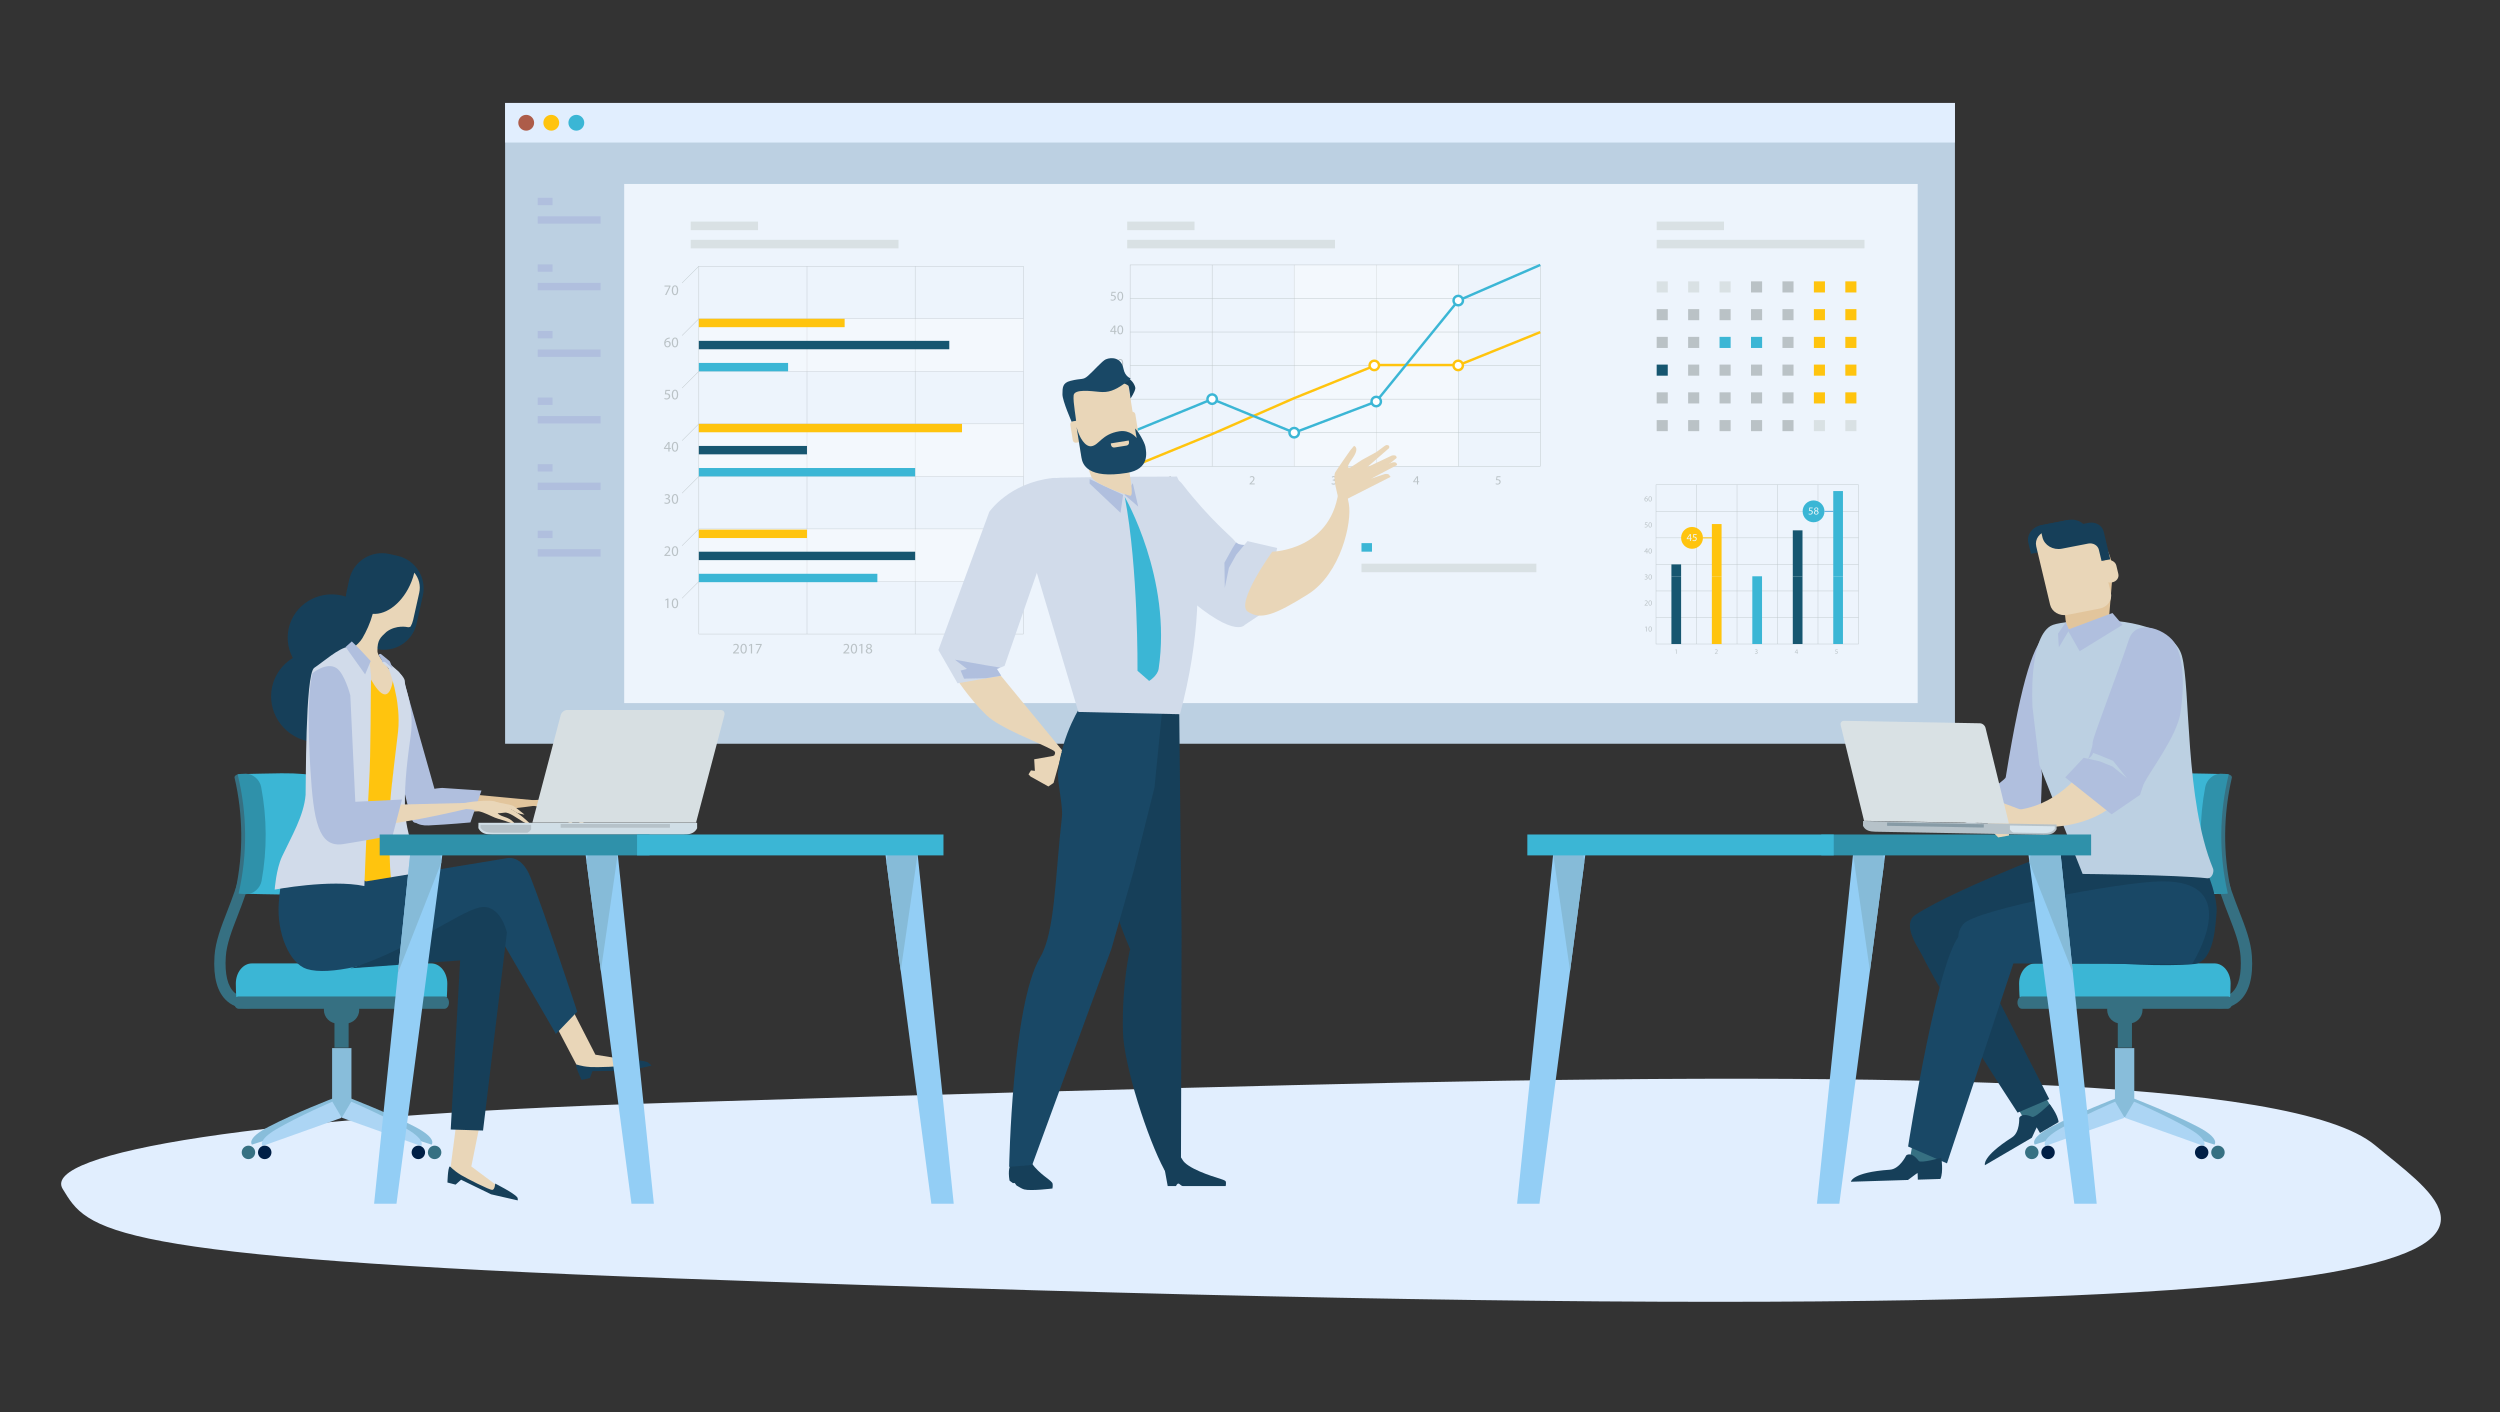 <svg xmlns="http://www.w3.org/2000/svg" xmlns:xlink="http://www.w3.org/1999/xlink" x="0px" y="0px" viewBox="0 0 1199.54 677.72" style="enable-background:new 0 0 1199.54 677.72;" xml:space="preserve">
<rect x="0" y="0" width="1199.54" height="677.72" fill="#333333" stroke="none"/>
<style type="text/css">
	.st0{fill:#BCD0E2;}
	.st1{fill:#E1EEFE;}
	.st2{fill:#AD5C49;}
	.st3{fill:#FFC40E;}
	.st4{fill:#3BB6D5;}
	.st5{fill:#EDF4FC;}
	.st6{fill:#D9E1E4;}
	.st7{fill:none;stroke:#BAC2C6;stroke-width:0.187;stroke-miterlimit:10;}
	.st8{fill:none;stroke:#BAC2C6;stroke-width:0.187;stroke-miterlimit:10;}
	.st9{fill:#BAC2C6;}
	.st10{opacity:0.34;fill:#FFFFFF;}
	.st11{fill:#165670;}
	.st12{fill:none;stroke:#BAC2C6;stroke-width:0.205;stroke-miterlimit:10;}
	.st13{fill:none;stroke:#FFC40E;stroke-width:1.183;stroke-miterlimit:10;}
	.st14{fill:none;stroke:#3BB6D5;stroke-width:1.183;stroke-miterlimit:10;}
	.st15{fill:#FFFFFF;stroke:#3BB6D5;stroke-width:1.183;stroke-miterlimit:10;}
	.st16{fill:#FFFFFF;stroke:#FFC40E;stroke-width:1.183;stroke-miterlimit:10;}
	.st17{fill:none;stroke:#BAC2C6;stroke-width:0.191;stroke-miterlimit:10;}
	.st18{fill:#ECF6F8;}
	.st19{fill:none;stroke:#FFC40E;stroke-width:0.466;stroke-miterlimit:10;}
	.st20{fill:#3BB6D5;stroke:#5BA9DD;stroke-width:0.466;stroke-miterlimit:10;}
	.st21{fill:#B0BFDE;}
	.st22{fill:#367082;}
	.st23{fill:#88BDDA;}
	.st24{fill:#ACD5F4;}
	.st25{fill:#001F46;}
	.st26{fill:#2F91AA;}
	.st27{fill:#163F59;}
	.st28{fill:#194866;}
	.st29{fill:#93CEF5;}
	.st30{fill:#86BBD8;}
	.st31{fill:#C4D1E1;}
	.st32{fill:#E9D6B8;}
	.st33{fill:#B6C2C9;}
	.st34{fill:#D8E5ED;}
	.st35{fill:#879BA6;}
	.st36{fill:#E2C59C;}
	.st37{fill:#D1DBEA;}
	.st38{fill:#D0DEE6;}
	.st39{fill:#D7DFE2;}
</style>
<g id="Layer_4">
</g>
<g id="background">
</g>
<g id="Layer_5">
</g>
<g id="dizajn">
	<g>
		<g>
			<g>
				<rect x="242.35" y="49.4" class="st0" width="695.66" height="307.46"></rect>
				<rect x="242.35" y="49.4" class="st1" width="695.66" height="19"></rect>
				<path class="st2" d="M256.28,58.9c0,2.1-1.71,3.8-3.8,3.8c-2.1,0-3.8-1.7-3.8-3.8c0-2.1,1.7-3.79,3.8-3.79      C254.57,55.11,256.28,56.81,256.28,58.9z"></path>
				<path class="st3" d="M268.31,58.9c0,2.1-1.7,3.8-3.8,3.8c-2.1,0-3.8-1.7-3.8-3.8c0-2.1,1.7-3.79,3.8-3.79      C266.61,55.11,268.31,56.81,268.31,58.9z"></path>
				<path class="st4" d="M280.33,58.9c0,2.1-1.7,3.8-3.8,3.8c-2.1,0-3.8-1.7-3.8-3.8c0-2.1,1.7-3.79,3.8-3.79      C278.64,55.11,280.33,56.81,280.33,58.9z"></path>
			</g>
			<rect x="299.5" y="88.27" class="st5" width="620.63" height="249.08"></rect>
			<g>
				<rect x="331.42" y="115.07" class="st6" width="99.7" height="4.1"></rect>
			</g>
			<g>
				<rect x="331.42" y="106.32" class="st6" width="32.3" height="4.1"></rect>
			</g>
			<g>
				<rect x="540.85" y="115.07" class="st6" width="99.7" height="4.1"></rect>
			</g>
			<g>
				<rect x="540.85" y="260.6" class="st3" width="5.04" height="4.1"></rect>
			</g>
			<g>
				<rect x="540.85" y="270.46" class="st6" width="83.92" height="4.1"></rect>
			</g>
			<g>
				<rect x="653.26" y="260.6" class="st4" width="5.04" height="4.1"></rect>
			</g>
			<g>
				<rect x="653.26" y="270.46" class="st6" width="83.92" height="4.1"></rect>
			</g>
			<g>
				<rect x="540.85" y="106.32" class="st6" width="32.3" height="4.1"></rect>
			</g>
			<g>
				<rect x="794.9" y="115.07" class="st6" width="99.7" height="4.1"></rect>
			</g>
			<g>
				<rect x="794.9" y="106.32" class="st6" width="32.3" height="4.1"></rect>
			</g>
			<g>
				<g>
					<g>
						<g>
							<rect x="335.31" y="127.74" class="st7" width="155.68" height="176.49"></rect>
							<line class="st8" x1="335.31" y1="279.01" x2="490.99" y2="279.01"></line>
							<line class="st8" x1="335.31" y1="253.8" x2="490.99" y2="253.8"></line>
							<line class="st8" x1="335.31" y1="228.59" x2="490.99" y2="228.59"></line>
							<line class="st8" x1="335.31" y1="203.38" x2="490.99" y2="203.38"></line>
							<line class="st8" x1="335.31" y1="178.16" x2="490.99" y2="178.16"></line>
							<line class="st8" x1="335.31" y1="152.95" x2="490.99" y2="152.95"></line>
							<line class="st8" x1="439.1" y1="127.74" x2="439.1" y2="304.22"></line>
							<line class="st8" x1="387.21" y1="127.74" x2="387.21" y2="304.22"></line>
						</g>
						<line class="st8" x1="335.31" y1="127.74" x2="327.26" y2="135.79"></line>
						<line class="st8" x1="335.31" y1="152.95" x2="327.26" y2="161"></line>
						<line class="st8" x1="335.31" y1="178.16" x2="327.26" y2="186.21"></line>
						<line class="st8" x1="335.31" y1="203.38" x2="327.26" y2="211.43"></line>
						<line class="st8" x1="335.31" y1="228.59" x2="327.26" y2="236.64"></line>
						<line class="st8" x1="335.31" y1="253.8" x2="327.26" y2="261.85"></line>
						<line class="st8" x1="335.31" y1="279.01" x2="327.26" y2="287.06"></line>
						<g>
							<path class="st9" d="M320.1,287.77h-0.01l-0.79,0.43l-0.12-0.47l1-0.53h0.53v4.57h-0.6V287.77z"></path>
							<path class="st9" d="M325.41,289.43c0,1.55-0.58,2.41-1.59,2.41c-0.89,0-1.5-0.84-1.51-2.35c0-1.53,0.66-2.38,1.59-2.38         C324.86,287.12,325.41,287.97,325.41,289.43z M322.93,289.5c0,1.19,0.37,1.86,0.93,1.86c0.63,0,0.94-0.74,0.94-1.91         c0-1.12-0.29-1.86-0.93-1.86C323.32,287.6,322.93,288.26,322.93,289.5z"></path>
						</g>
						<g>
							<path class="st9" d="M318.76,266.73v-0.38l0.49-0.47c1.17-1.11,1.7-1.7,1.7-2.39c0-0.46-0.22-0.89-0.91-0.89         c-0.42,0-0.76,0.21-0.97,0.39l-0.2-0.44c0.32-0.27,0.77-0.46,1.29-0.46c0.98,0,1.4,0.67,1.4,1.33c0,0.84-0.61,1.53-1.58,2.46         l-0.37,0.34v0.01h2.05v0.51H318.76z"></path>
							<path class="st9" d="M325.41,264.4c0,1.55-0.58,2.41-1.59,2.41c-0.89,0-1.5-0.84-1.51-2.35c0-1.53,0.66-2.38,1.59-2.38         C324.86,262.08,325.41,262.94,325.41,264.4z M322.93,264.47c0,1.19,0.37,1.86,0.93,1.86c0.63,0,0.94-0.74,0.94-1.91         c0-1.12-0.29-1.86-0.93-1.86C323.32,262.56,322.93,263.22,322.93,264.47z"></path>
						</g>
						<g>
							<path class="st9" d="M318.91,240.99c0.18,0.11,0.58,0.29,1.01,0.29c0.79,0,1.04-0.51,1.03-0.89         c-0.01-0.64-0.58-0.91-1.18-0.91h-0.34v-0.46h0.34c0.45,0,1.02-0.23,1.02-0.77c0-0.37-0.23-0.69-0.8-0.69         c-0.37,0-0.72,0.16-0.92,0.3l-0.16-0.45c0.24-0.18,0.7-0.35,1.2-0.35c0.9,0,1.31,0.53,1.31,1.09c0,0.47-0.28,0.87-0.84,1.08         v0.01c0.56,0.11,1.02,0.53,1.02,1.17c0,0.73-0.57,1.37-1.67,1.37c-0.51,0-0.96-0.16-1.19-0.31L318.91,240.99z"></path>
							<path class="st9" d="M325.41,239.36c0,1.55-0.58,2.41-1.59,2.41c-0.89,0-1.5-0.84-1.51-2.35c0-1.53,0.66-2.38,1.59-2.38         C324.86,237.05,325.41,237.91,325.41,239.36z M322.93,239.43c0,1.19,0.37,1.86,0.93,1.86c0.63,0,0.94-0.74,0.94-1.91         c0-1.12-0.29-1.86-0.93-1.86C323.32,237.53,322.93,238.19,322.93,239.43z"></path>
						</g>
						<g>
							<path class="st9" d="M320.67,216.66v-1.25h-2.12v-0.41l2.04-2.92h0.67v2.84h0.64v0.49h-0.64v1.25H320.67z M320.67,214.93         v-1.53c0-0.24,0.01-0.48,0.02-0.72h-0.02c-0.14,0.27-0.25,0.46-0.38,0.68l-1.12,1.55v0.01H320.67z"></path>
							<path class="st9" d="M325.41,214.33c0,1.55-0.58,2.41-1.59,2.41c-0.89,0-1.5-0.84-1.51-2.35c0-1.53,0.66-2.38,1.59-2.38         C324.86,212.01,325.41,212.87,325.41,214.33z M322.93,214.4c0,1.19,0.37,1.86,0.93,1.86c0.63,0,0.94-0.74,0.94-1.91         c0-1.12-0.29-1.86-0.93-1.86C323.32,212.49,322.93,213.15,322.93,214.4z"></path>
						</g>
						<g>
							<path class="st9" d="M321.49,187.58h-1.74l-0.18,1.17c0.11-0.01,0.2-0.03,0.37-0.03c0.35,0,0.7,0.08,0.99,0.25         c0.36,0.2,0.65,0.6,0.65,1.17c0,0.89-0.71,1.56-1.7,1.56c-0.5,0-0.92-0.14-1.14-0.28l0.15-0.47         c0.19,0.11,0.56,0.25,0.98,0.25c0.58,0,1.08-0.38,1.08-0.99c-0.01-0.59-0.4-1.01-1.32-1.01c-0.26,0-0.46,0.03-0.63,0.05         l0.3-2.19h2.19V187.58z"></path>
							<path class="st9" d="M325.41,189.29c0,1.55-0.58,2.41-1.59,2.41c-0.89,0-1.5-0.84-1.51-2.35c0-1.53,0.66-2.38,1.59-2.38         C324.86,186.98,325.41,187.84,325.41,189.29z M322.93,189.36c0,1.19,0.37,1.86,0.93,1.86c0.63,0,0.94-0.74,0.94-1.91         c0-1.12-0.29-1.86-0.93-1.86C323.32,187.46,322.93,188.12,322.93,189.36z"></path>
						</g>
						<g>
							<path class="st9" d="M321.37,162.46c-0.13-0.01-0.29,0-0.46,0.03c-0.97,0.16-1.48,0.87-1.59,1.62h0.02         c0.22-0.29,0.6-0.53,1.1-0.53c0.81,0,1.38,0.58,1.38,1.48c0,0.84-0.57,1.61-1.52,1.61c-0.98,0-1.62-0.76-1.62-1.95         c0-0.9,0.32-1.61,0.77-2.06c0.38-0.37,0.89-0.6,1.46-0.67c0.18-0.03,0.34-0.04,0.45-0.04V162.46z M321.19,165.1         c0-0.65-0.37-1.05-0.94-1.05c-0.37,0-0.72,0.23-0.89,0.56c-0.04,0.07-0.07,0.16-0.07,0.27c0.01,0.75,0.36,1.31,1.01,1.31         C320.83,166.19,321.19,165.75,321.19,165.1z"></path>
							<path class="st9" d="M325.41,164.26c0,1.55-0.58,2.41-1.59,2.41c-0.89,0-1.5-0.84-1.51-2.35c0-1.53,0.66-2.38,1.59-2.38         C324.86,161.95,325.41,162.8,325.41,164.26z M322.93,164.33c0,1.19,0.37,1.86,0.93,1.86c0.63,0,0.94-0.74,0.94-1.91         c0-1.12-0.29-1.86-0.93-1.86C323.32,162.42,322.93,163.09,322.93,164.33z"></path>
						</g>
						<g>
							<path class="st9" d="M321.73,136.99v0.41l-1.99,4.16h-0.64l1.98-4.04v-0.01h-2.24v-0.51H321.73z"></path>
							<path class="st9" d="M325.41,139.23c0,1.55-0.58,2.41-1.59,2.41c-0.89,0-1.5-0.84-1.51-2.35c0-1.53,0.66-2.38,1.59-2.38         C324.86,136.91,325.41,137.77,325.41,139.23z M322.93,139.3c0,1.19,0.37,1.86,0.93,1.86c0.63,0,0.94-0.74,0.94-1.91         c0-1.12-0.29-1.86-0.93-1.86C323.32,137.39,322.93,138.05,322.93,139.3z"></path>
						</g>
						<g>
							<path class="st9" d="M351.7,313.54v-0.38l0.49-0.47c1.17-1.11,1.7-1.7,1.7-2.39c0-0.46-0.22-0.89-0.91-0.89         c-0.42,0-0.76,0.21-0.97,0.39l-0.2-0.44c0.32-0.27,0.77-0.46,1.29-0.46c0.98,0,1.4,0.67,1.4,1.33c0,0.84-0.61,1.53-1.58,2.46         l-0.37,0.34v0.01h2.05v0.51H351.7z"></path>
							<path class="st9" d="M358.35,311.21c0,1.55-0.58,2.41-1.59,2.41c-0.89,0-1.5-0.84-1.51-2.35c0-1.53,0.66-2.38,1.59-2.38         C357.8,308.89,358.35,309.75,358.35,311.21z M355.86,311.28c0,1.19,0.37,1.86,0.93,1.86c0.63,0,0.94-0.74,0.94-1.91         c0-1.12-0.29-1.86-0.93-1.86C356.26,309.37,355.86,310.03,355.86,311.28z"></path>
							<path class="st9" d="M360.26,309.55h-0.01l-0.79,0.43l-0.12-0.47l1-0.53h0.53v4.57h-0.6V309.55z"></path>
							<path class="st9" d="M365.5,308.97v0.41l-1.99,4.16h-0.64l1.98-4.04v-0.01h-2.24v-0.51H365.5z"></path>
						</g>
						<g>
							<path class="st9" d="M404.63,313.54v-0.38l0.49-0.47c1.17-1.11,1.7-1.7,1.7-2.39c0-0.46-0.22-0.89-0.91-0.89         c-0.42,0-0.76,0.21-0.97,0.39l-0.2-0.44c0.32-0.27,0.77-0.46,1.29-0.46c0.98,0,1.4,0.67,1.4,1.33c0,0.84-0.61,1.53-1.58,2.46         l-0.37,0.34v0.01h2.05v0.51H404.63z"></path>
							<path class="st9" d="M411.29,311.21c0,1.55-0.58,2.41-1.59,2.41c-0.89,0-1.5-0.84-1.51-2.35c0-1.53,0.66-2.38,1.59-2.38         C410.74,308.89,411.29,309.75,411.29,311.21z M408.8,311.28c0,1.19,0.37,1.86,0.93,1.86c0.63,0,0.94-0.74,0.94-1.91         c0-1.12-0.29-1.86-0.93-1.86C409.2,309.37,408.8,310.03,408.8,311.28z"></path>
							<path class="st9" d="M413.2,309.55h-0.01l-0.8,0.43l-0.12-0.47l1-0.53h0.53v4.57h-0.6V309.55z"></path>
							<path class="st9" d="M415.41,312.38c0-0.58,0.34-0.98,0.91-1.22l-0.01-0.02c-0.51-0.24-0.72-0.63-0.72-1.03         c0-0.72,0.61-1.22,1.41-1.22c0.89,0,1.33,0.56,1.33,1.12c0,0.39-0.19,0.8-0.75,1.07v0.02c0.57,0.22,0.92,0.63,0.92,1.18         c0,0.8-0.68,1.33-1.55,1.33C415.99,313.62,415.41,313.05,415.41,312.38z M417.88,312.35c0-0.56-0.39-0.82-1.01-1         c-0.54,0.15-0.82,0.51-0.82,0.94c-0.02,0.46,0.33,0.87,0.91,0.87C417.52,313.17,417.88,312.82,417.88,312.35z M416.17,310.07         c0,0.46,0.34,0.7,0.87,0.84c0.39-0.13,0.7-0.41,0.7-0.83c0-0.37-0.22-0.75-0.77-0.75         C416.46,309.34,416.17,309.67,416.17,310.07z"></path>
						</g>
						<g>
							<path class="st9" d="M457.57,313.54v-0.38l0.49-0.47c1.17-1.11,1.7-1.7,1.7-2.39c0-0.46-0.22-0.89-0.91-0.89         c-0.41,0-0.76,0.21-0.97,0.39l-0.2-0.44c0.32-0.27,0.77-0.46,1.3-0.46c0.98,0,1.4,0.67,1.4,1.33c0,0.84-0.61,1.53-1.58,2.46         l-0.37,0.34v0.01h2.05v0.51H457.57z"></path>
							<path class="st9" d="M464.22,311.21c0,1.55-0.58,2.41-1.59,2.41c-0.89,0-1.5-0.84-1.51-2.35c0-1.53,0.66-2.38,1.59-2.38         C463.67,308.89,464.22,309.75,464.22,311.21z M461.74,311.28c0,1.19,0.37,1.86,0.93,1.86c0.63,0,0.94-0.74,0.94-1.91         c0-1.12-0.29-1.86-0.93-1.86C462.13,309.37,461.74,310.03,461.74,311.28z"></path>
							<path class="st9" d="M466.14,309.55h-0.01l-0.8,0.43l-0.12-0.47l1-0.53h0.53v4.57h-0.6V309.55z"></path>
							<path class="st9" d="M468.77,313.1c0.13,0.01,0.29,0,0.5-0.02c0.36-0.05,0.7-0.2,0.96-0.44c0.3-0.27,0.52-0.68,0.6-1.22         h-0.02c-0.25,0.31-0.62,0.49-1.08,0.49c-0.82,0-1.35-0.62-1.35-1.4c0-0.87,0.63-1.62,1.56-1.62c0.94,0,1.51,0.76,1.51,1.93         c0,1.01-0.34,1.71-0.79,2.15c-0.35,0.34-0.84,0.56-1.33,0.61c-0.23,0.04-0.42,0.04-0.57,0.04V313.1z M468.99,310.47         c0,0.57,0.34,0.97,0.88,0.97c0.42,0,0.74-0.2,0.9-0.48c0.04-0.06,0.06-0.13,0.06-0.23c0-0.78-0.29-1.38-0.94-1.38         C469.36,309.36,468.99,309.83,468.99,310.47z"></path>
						</g>
						<rect x="335.31" y="152.95" class="st10" width="155.68" height="25.21"></rect>
						<rect x="335.31" y="203.38" class="st10" width="155.68" height="25.21"></rect>
						<rect x="335.31" y="253.8" class="st10" width="155.68" height="25.21"></rect>
					</g>
					<g>
						<rect x="335.31" y="152.95" class="st3" width="69.96" height="4.03"></rect>
						<rect x="335.31" y="163.55" class="st11" width="120.17" height="4.03"></rect>
						<rect x="335.31" y="174.14" class="st4" width="42.83" height="4.03"></rect>
						<rect x="335.31" y="203.38" class="st3" width="126.28" height="4.03"></rect>
						<rect x="335.31" y="213.97" class="st11" width="51.89" height="4.03"></rect>
						<rect x="335.31" y="224.56" class="st4" width="103.79" height="4.03"></rect>
						<rect x="335.31" y="254.13" class="st3" width="51.89" height="4.03"></rect>
						<rect x="335.31" y="264.72" class="st11" width="103.79" height="4.03"></rect>
						<rect x="335.31" y="275.31" class="st4" width="85.66" height="4.02"></rect>
					</g>
				</g>
			</g>
			<g>
				<rect x="794.9" y="135" class="st6" width="5.32" height="5.33"></rect>
				<rect x="809.99" y="135" class="st6" width="5.33" height="5.33"></rect>
				<rect x="825.07" y="135" class="st6" width="5.32" height="5.33"></rect>
				<rect x="840.16" y="135" class="st9" width="5.33" height="5.33"></rect>
				<rect x="855.25" y="135" class="st9" width="5.32" height="5.33"></rect>
				<rect x="870.33" y="135" class="st3" width="5.32" height="5.33"></rect>
				<rect x="885.42" y="135" class="st3" width="5.32" height="5.33"></rect>
				<rect x="794.9" y="148.32" class="st9" width="5.32" height="5.32"></rect>
				<rect x="809.99" y="148.32" class="st9" width="5.33" height="5.32"></rect>
				<rect x="825.07" y="148.32" class="st9" width="5.32" height="5.32"></rect>
				<rect x="840.16" y="148.32" class="st9" width="5.33" height="5.32"></rect>
				<rect x="855.25" y="148.32" class="st9" width="5.32" height="5.32"></rect>
				<rect x="870.33" y="148.32" class="st3" width="5.32" height="5.32"></rect>
				<rect x="885.42" y="148.32" class="st3" width="5.32" height="5.32"></rect>
				<rect x="794.9" y="161.63" class="st9" width="5.32" height="5.33"></rect>
				<rect x="809.99" y="161.63" class="st9" width="5.33" height="5.33"></rect>
				<rect x="825.07" y="161.63" class="st4" width="5.32" height="5.33"></rect>
				<rect x="840.16" y="161.63" class="st4" width="5.33" height="5.33"></rect>
				<rect x="855.25" y="161.63" class="st9" width="5.32" height="5.33"></rect>
				<rect x="870.33" y="161.63" class="st3" width="5.32" height="5.33"></rect>
				<rect x="885.42" y="161.63" class="st3" width="5.32" height="5.33"></rect>
				<rect x="794.9" y="174.94" class="st11" width="5.32" height="5.32"></rect>
				<rect x="809.99" y="174.94" class="st9" width="5.33" height="5.32"></rect>
				<rect x="825.07" y="174.94" class="st9" width="5.32" height="5.32"></rect>
				<rect x="840.16" y="174.94" class="st9" width="5.33" height="5.32"></rect>
				<rect x="855.25" y="174.94" class="st9" width="5.32" height="5.32"></rect>
				<rect x="870.33" y="174.94" class="st3" width="5.32" height="5.32"></rect>
				<rect x="885.42" y="174.94" class="st3" width="5.32" height="5.32"></rect>
				<rect x="794.9" y="188.25" class="st9" width="5.32" height="5.33"></rect>
				<rect x="809.99" y="188.25" class="st9" width="5.33" height="5.33"></rect>
				<rect x="825.07" y="188.25" class="st9" width="5.32" height="5.33"></rect>
				<rect x="840.16" y="188.25" class="st9" width="5.33" height="5.33"></rect>
				<rect x="855.25" y="188.25" class="st9" width="5.32" height="5.33"></rect>
				<rect x="870.33" y="188.25" class="st3" width="5.32" height="5.33"></rect>
				<rect x="885.42" y="188.25" class="st3" width="5.32" height="5.33"></rect>
				<rect x="794.9" y="201.56" class="st9" width="5.32" height="5.32"></rect>
				<rect x="809.99" y="201.56" class="st9" width="5.33" height="5.32"></rect>
				<rect x="825.07" y="201.56" class="st9" width="5.32" height="5.32"></rect>
				<rect x="840.16" y="201.56" class="st9" width="5.33" height="5.32"></rect>
				<rect x="855.25" y="201.56" class="st9" width="5.32" height="5.32"></rect>
				<rect x="870.33" y="201.56" class="st6" width="5.32" height="5.32"></rect>
				<rect x="885.42" y="201.56" class="st6" width="5.32" height="5.32"></rect>
			</g>
			<g>
				<g>
					<line class="st12" x1="699.68" y1="127.12" x2="699.68" y2="223.71"></line>
					<line class="st12" x1="660.33" y1="127.12" x2="660.33" y2="223.71"></line>
					<line class="st12" x1="620.97" y1="127.12" x2="620.97" y2="223.71"></line>
					<line class="st12" x1="581.61" y1="127.12" x2="581.61" y2="223.71"></line>
					<g>
						<rect x="620.97" y="127.12" class="st10" width="78.72" height="96.59"></rect>
						<g>
							<rect x="542.25" y="127.12" class="st12" width="196.79" height="96.59"></rect>
							<line class="st12" x1="739.04" y1="207.61" x2="542.25" y2="207.61"></line>
							<line class="st12" x1="542.25" y1="191.51" x2="739.04" y2="191.51"></line>
							<line class="st12" x1="542.25" y1="175.41" x2="739.04" y2="175.41"></line>
							<line class="st12" x1="542.25" y1="159.31" x2="739.04" y2="159.31"></line>
							<line class="st12" x1="542.25" y1="143.22" x2="739.04" y2="143.22"></line>
							<g>
								<path class="st9" d="M538.94,222.82c0,1.42-0.53,2.21-1.46,2.21c-0.82,0-1.37-0.77-1.38-2.15c0-1.4,0.61-2.18,1.46-2.18          C538.44,220.7,538.94,221.49,538.94,222.82z M536.67,222.88c0,1.09,0.34,1.71,0.85,1.71c0.58,0,0.86-0.68,0.86-1.75          c0-1.03-0.26-1.71-0.85-1.71C537.03,221.14,536.67,221.74,536.67,222.88z"></path>
							</g>
							<g>
								<path class="st9" d="M534.09,205.15h-0.01l-0.73,0.39l-0.11-0.43l0.91-0.49h0.48v4.19h-0.55V205.15z"></path>
								<path class="st9" d="M538.94,206.67c0,1.42-0.53,2.21-1.46,2.21c-0.82,0-1.37-0.77-1.38-2.15c0-1.4,0.61-2.18,1.46-2.18          C538.44,204.55,538.94,205.34,538.94,206.67z M536.67,206.73c0,1.09,0.34,1.71,0.85,1.71c0.58,0,0.86-0.68,0.86-1.75          c0-1.03-0.26-1.71-0.85-1.71C537.03,204.99,536.67,205.59,536.67,206.73z"></path>
							</g>
							<g>
								<path class="st9" d="M532.86,192.66v-0.35l0.44-0.43c1.07-1.02,1.55-1.56,1.56-2.19c0-0.42-0.21-0.82-0.83-0.82          c-0.38,0-0.7,0.19-0.89,0.35l-0.18-0.4c0.29-0.25,0.7-0.42,1.18-0.42c0.9,0,1.28,0.62,1.28,1.22c0,0.77-0.56,1.4-1.44,2.25          l-0.34,0.31v0.01h1.88v0.47H532.86z"></path>
								<path class="st9" d="M538.94,190.52c0,1.42-0.53,2.21-1.46,2.21c-0.82,0-1.37-0.77-1.38-2.15c0-1.4,0.61-2.18,1.46-2.18          C538.44,188.4,538.94,189.19,538.94,190.52z M536.67,190.59c0,1.09,0.34,1.71,0.85,1.71c0.58,0,0.86-0.68,0.86-1.75          c0-1.03-0.26-1.71-0.85-1.71C537.03,188.84,536.67,189.45,536.67,190.59z"></path>
							</g>
							<g>
								<path class="st9" d="M532.99,175.86c0.16,0.1,0.53,0.26,0.93,0.26c0.73,0,0.95-0.46,0.95-0.81          c-0.01-0.59-0.53-0.84-1.08-0.84h-0.32v-0.42h0.32c0.41,0,0.93-0.21,0.93-0.71c0-0.33-0.21-0.63-0.73-0.63          c-0.34,0-0.66,0.15-0.84,0.28l-0.15-0.41c0.22-0.16,0.64-0.32,1.09-0.32c0.82,0,1.2,0.49,1.2,1c0,0.43-0.26,0.8-0.77,0.98          v0.01c0.51,0.1,0.93,0.49,0.93,1.08c0,0.67-0.52,1.26-1.53,1.26c-0.47,0-0.88-0.15-1.09-0.28L532.99,175.86z"></path>
								<path class="st9" d="M538.94,174.37c0,1.42-0.53,2.21-1.46,2.21c-0.82,0-1.37-0.77-1.38-2.15c0-1.4,0.61-2.18,1.46-2.18          C538.44,172.26,538.94,173.04,538.94,174.37z M536.67,174.44c0,1.09,0.34,1.71,0.85,1.71c0.58,0,0.86-0.68,0.86-1.75          c0-1.03-0.26-1.71-0.85-1.71C537.03,172.69,536.67,173.3,536.67,174.44z"></path>
							</g>
							<g>
								<path class="st9" d="M534.61,160.36v-1.14h-1.94v-0.37l1.87-2.67h0.61v2.6h0.59v0.44h-0.59v1.14H534.61z M534.61,158.78          v-1.4c0-0.22,0.01-0.44,0.02-0.66h-0.02c-0.13,0.24-0.23,0.42-0.35,0.62l-1.02,1.42v0.01H534.61z"></path>
								<path class="st9" d="M538.94,158.22c0,1.42-0.53,2.21-1.46,2.21c-0.82,0-1.37-0.77-1.38-2.15c0-1.4,0.61-2.18,1.46-2.18          C538.44,156.11,538.94,156.89,538.94,158.22z M536.67,158.29c0,1.09,0.34,1.71,0.85,1.71c0.58,0,0.86-0.68,0.86-1.75          c0-1.03-0.26-1.71-0.85-1.71C537.03,156.54,536.67,157.15,536.67,158.29z"></path>
							</g>
							<g>
								<path class="st9" d="M535.35,140.5h-1.6l-0.16,1.08c0.1-0.01,0.19-0.03,0.34-0.03c0.32,0,0.64,0.07,0.9,0.23          c0.33,0.19,0.6,0.55,0.6,1.08c0,0.82-0.65,1.43-1.56,1.43c-0.46,0-0.84-0.13-1.04-0.26l0.14-0.43          c0.17,0.1,0.51,0.23,0.9,0.23c0.53,0,0.99-0.35,0.99-0.91c-0.01-0.54-0.37-0.93-1.2-0.93c-0.24,0-0.42,0.03-0.58,0.04          l0.27-2.01h2V140.5z"></path>
								<path class="st9" d="M538.94,142.08c0,1.42-0.53,2.21-1.46,2.21c-0.82,0-1.37-0.77-1.38-2.15c0-1.4,0.61-2.18,1.46-2.18          C538.44,139.96,538.94,140.74,538.94,142.08z M536.67,142.14c0,1.09,0.34,1.71,0.85,1.71c0.58,0,0.86-0.68,0.86-1.75          c0-1.03-0.26-1.71-0.85-1.71C537.03,140.39,536.67,141,536.67,142.14z"></path>
							</g>
							<g>
								<path class="st9" d="M561.31,229.02h-0.01l-0.68,0.37l-0.1-0.41l0.86-0.46h0.45v3.93h-0.51V229.02z"></path>
							</g>
							<g>
								<path class="st9" d="M599.52,232.45v-0.33l0.42-0.41c1-0.95,1.46-1.46,1.46-2.05c0-0.4-0.19-0.77-0.78-0.77          c-0.36,0-0.65,0.18-0.83,0.33l-0.17-0.38c0.27-0.23,0.66-0.4,1.11-0.4c0.85,0,1.2,0.58,1.2,1.14c0,0.73-0.53,1.31-1.35,2.11          l-0.31,0.29v0.01h1.76v0.44H599.52z"></path>
							</g>
							<g>
								<path class="st9" d="M639.01,231.84c0.15,0.1,0.5,0.25,0.87,0.25c0.68,0,0.89-0.44,0.89-0.76c-0.01-0.55-0.5-0.79-1.02-0.79          h-0.3v-0.4h0.3c0.39,0,0.88-0.2,0.88-0.66c0-0.31-0.2-0.59-0.69-0.59c-0.31,0-0.62,0.14-0.79,0.26l-0.14-0.39          c0.2-0.15,0.6-0.3,1.03-0.3c0.77,0,1.12,0.46,1.12,0.94c0,0.41-0.24,0.75-0.72,0.92v0.01c0.48,0.1,0.88,0.46,0.88,1.01          c0,0.63-0.49,1.18-1.43,1.18c-0.44,0-0.83-0.14-1.02-0.27L639.01,231.84z"></path>
							</g>
							<g>
								<path class="st9" d="M679.89,232.45v-1.07h-1.82v-0.35l1.75-2.51h0.57v2.44h0.55v0.42h-0.55v1.07H679.89z M679.89,230.97          v-1.31c0-0.21,0.01-0.41,0.02-0.62h-0.02c-0.12,0.23-0.22,0.4-0.33,0.58l-0.96,1.34v0.01H679.89z"></path>
							</g>
							<g>
								<path class="st9" d="M719.96,228.97h-1.5l-0.15,1.01c0.09-0.01,0.17-0.02,0.32-0.02c0.3,0,0.6,0.07,0.85,0.21          c0.31,0.18,0.56,0.51,0.56,1.01c0,0.77-0.61,1.34-1.46,1.34c-0.43,0-0.79-0.12-0.98-0.24l0.13-0.41          c0.16,0.1,0.48,0.22,0.84,0.22c0.5,0,0.93-0.33,0.93-0.85c-0.01-0.51-0.34-0.87-1.13-0.87c-0.22,0-0.4,0.02-0.54,0.04          l0.25-1.89h1.88V228.97z"></path>
							</g>
						</g>
					</g>
					<g>
						<polyline class="st13" points="542.25,224.37 581.61,208.27 620.97,191.04 660.33,175.14 700.05,175.14 739.04,159.36               "></polyline>
						<polyline class="st14" points="542.25,207.61 581.61,191.51 620.97,207.61 660.33,192.66 699.68,144.22 739.04,127.12               "></polyline>
						<path class="st15" d="M701.94,144.22c0,1.24-1.01,2.25-2.25,2.25c-1.25,0-2.25-1.01-2.25-2.25c0-1.25,1.01-2.25,2.25-2.25        C700.93,141.96,701.94,142.97,701.94,144.22z"></path>
						<path class="st15" d="M662.58,192.66c0,1.24-1.01,2.25-2.25,2.25c-1.24,0-2.25-1.01-2.25-2.25c0-1.24,1.01-2.25,2.25-2.25        C661.57,190.41,662.58,191.42,662.58,192.66z"></path>
						<path class="st15" d="M623.22,207.61c0,1.24-1.01,2.25-2.26,2.25c-1.24,0-2.25-1.01-2.25-2.25c0-1.24,1.01-2.25,2.25-2.25        C622.21,205.36,623.22,206.37,623.22,207.61z"></path>
						<path class="st15" d="M583.86,191.51c0,1.24-1.01,2.25-2.25,2.25c-1.24,0-2.25-1.01-2.25-2.25c0-1.25,1.01-2.25,2.25-2.25        C582.85,189.26,583.86,190.27,583.86,191.51z"></path>
						<path class="st16" d="M661.67,175.34c0,1.24-1.01,2.25-2.26,2.25c-1.24,0-2.25-1.01-2.25-2.25c0-1.24,1.01-2.26,2.25-2.26        C660.66,173.08,661.67,174.09,661.67,175.34z"></path>
						<path class="st16" d="M701.91,175.34c0,1.24-1.01,2.25-2.25,2.25c-1.24,0-2.25-1.01-2.25-2.25c0-1.24,1.01-2.26,2.25-2.26        C700.9,173.08,701.91,174.09,701.91,175.34z"></path>
					</g>
				</g>
			</g>
			<g>
				<g>
					<g>
						<path class="st9" d="M789.78,300.91L789.78,300.91l-0.43,0.23l-0.06-0.25l0.53-0.28h0.28v2.42h-0.32V300.91z"></path>
						<path class="st9" d="M792.59,301.79c0,0.82-0.31,1.28-0.84,1.28c-0.47,0-0.79-0.44-0.8-1.24c0-0.81,0.35-1.26,0.84-1.26        C792.3,300.57,792.59,301.02,792.59,301.79z M791.27,301.83c0,0.63,0.19,0.99,0.49,0.99c0.34,0,0.5-0.39,0.5-1.01        c0-0.6-0.15-0.99-0.49-0.99C791.48,300.82,791.27,301.17,791.27,301.83z"></path>
					</g>
					<g>
						<path class="st9" d="M789.07,290.54v-0.2l0.26-0.25c0.62-0.59,0.9-0.9,0.9-1.27c0-0.25-0.12-0.47-0.48-0.47        c-0.22,0-0.4,0.11-0.51,0.21l-0.1-0.23c0.17-0.14,0.41-0.25,0.68-0.25c0.52,0,0.74,0.36,0.74,0.7c0,0.45-0.32,0.81-0.83,1.3        l-0.19,0.18v0.01h1.09v0.27H789.07z"></path>
						<path class="st9" d="M792.59,289.3c0,0.82-0.31,1.28-0.84,1.28c-0.47,0-0.79-0.44-0.8-1.24c0-0.81,0.35-1.26,0.84-1.26        C792.3,288.08,792.59,288.53,792.59,289.3z M791.27,289.34c0,0.63,0.19,0.99,0.49,0.99c0.34,0,0.5-0.39,0.5-1.01        c0-0.6-0.15-0.99-0.49-0.99C791.48,288.33,791.27,288.68,791.27,289.34z"></path>
					</g>
					<g>
						<path class="st9" d="M789.15,277.68c0.09,0.06,0.31,0.15,0.54,0.15c0.42,0,0.55-0.27,0.55-0.47c0-0.34-0.31-0.48-0.62-0.48        h-0.18v-0.25h0.18c0.24,0,0.54-0.12,0.54-0.41c0-0.19-0.12-0.36-0.42-0.36c-0.19,0-0.38,0.08-0.48,0.16l-0.09-0.24        c0.13-0.09,0.37-0.19,0.63-0.19c0.48,0,0.69,0.28,0.69,0.58c0,0.25-0.15,0.46-0.45,0.57v0.01c0.3,0.06,0.54,0.28,0.54,0.62        c0,0.39-0.3,0.73-0.88,0.73c-0.27,0-0.51-0.09-0.63-0.16L789.15,277.68z"></path>
						<path class="st9" d="M792.59,276.82c0,0.82-0.31,1.28-0.84,1.28c-0.47,0-0.79-0.44-0.8-1.24c0-0.81,0.35-1.26,0.84-1.26        C792.3,275.59,792.59,276.05,792.59,276.82z M791.27,276.85c0,0.63,0.19,0.99,0.49,0.99c0.34,0,0.5-0.39,0.5-1.01        c0-0.6-0.15-0.99-0.49-0.99C791.48,275.84,791.27,276.19,791.27,276.85z"></path>
					</g>
					<g>
						<path class="st9" d="M790.08,265.56v-0.66h-1.12v-0.22l1.08-1.54h0.35v1.5h0.34v0.26h-0.34v0.66H790.08z M790.08,264.65v-0.81        c0-0.13,0-0.25,0.01-0.38h-0.01c-0.08,0.14-0.13,0.25-0.2,0.36l-0.59,0.82v0.01H790.08z"></path>
						<path class="st9" d="M792.59,264.33c0,0.82-0.31,1.28-0.84,1.28c-0.47,0-0.79-0.44-0.8-1.24c0-0.81,0.35-1.26,0.84-1.26        C792.3,263.1,792.59,263.56,792.59,264.33z M791.27,264.36c0,0.63,0.19,0.99,0.49,0.99c0.34,0,0.5-0.39,0.5-1.01        c0-0.6-0.15-0.99-0.49-0.99C791.48,263.35,791.27,263.7,791.27,264.36z"></path>
					</g>
					<g>
						<path class="st9" d="M790.51,250.93h-0.92l-0.09,0.62c0.06-0.01,0.11-0.02,0.2-0.02c0.19,0,0.37,0.04,0.52,0.13        c0.19,0.11,0.35,0.32,0.35,0.62c0,0.47-0.38,0.83-0.9,0.83c-0.26,0-0.49-0.07-0.6-0.15l0.08-0.25c0.1,0.06,0.3,0.13,0.52,0.13        c0.31,0,0.57-0.2,0.57-0.52c0-0.31-0.21-0.54-0.7-0.54c-0.14,0-0.25,0.01-0.33,0.03l0.16-1.16h1.16V250.93z"></path>
						<path class="st9" d="M792.59,251.84c0,0.82-0.31,1.28-0.84,1.28c-0.47,0-0.79-0.44-0.8-1.24c0-0.81,0.35-1.26,0.84-1.26        C792.3,250.61,792.59,251.07,792.59,251.84z M791.27,251.88c0,0.63,0.19,0.99,0.49,0.99c0.34,0,0.5-0.39,0.5-1.01        c0-0.6-0.15-0.99-0.49-0.99C791.48,250.87,791.27,251.22,791.27,251.88z"></path>
					</g>
					<g>
						<path class="st9" d="M790.45,238.4c-0.07,0-0.15,0-0.25,0.02c-0.51,0.09-0.79,0.46-0.84,0.86h0.01        c0.12-0.15,0.32-0.28,0.58-0.28c0.43,0,0.73,0.31,0.73,0.78c0,0.44-0.3,0.85-0.8,0.85c-0.52,0-0.86-0.4-0.86-1.03        c0-0.48,0.17-0.85,0.41-1.09c0.2-0.2,0.47-0.32,0.77-0.36c0.1-0.01,0.18-0.02,0.24-0.02V238.4z M790.36,239.8        c0-0.35-0.2-0.55-0.5-0.55c-0.2,0-0.38,0.12-0.47,0.3c-0.02,0.04-0.04,0.09-0.04,0.15c0.01,0.4,0.19,0.69,0.53,0.69        C790.17,240.38,790.36,240.14,790.36,239.8z"></path>
						<path class="st9" d="M792.59,239.35c0,0.82-0.31,1.28-0.84,1.28c-0.47,0-0.79-0.44-0.8-1.24c0-0.81,0.35-1.26,0.84-1.26        C792.3,238.13,792.59,238.58,792.59,239.35z M791.27,239.39c0,0.63,0.19,0.99,0.49,0.99c0.34,0,0.5-0.39,0.5-1.01        c0-0.6-0.15-0.99-0.49-0.99C791.48,238.38,791.27,238.73,791.27,239.39z"></path>
					</g>
					<g>
						<path class="st9" d="M804.23,311.85L804.23,311.85l-0.38,0.2l-0.06-0.22l0.46-0.25h0.24v2.12h-0.28V311.85z"></path>
					</g>
					<g>
						<path class="st9" d="M822.82,313.71v-0.18l0.23-0.22c0.54-0.52,0.79-0.79,0.79-1.11c0-0.22-0.1-0.42-0.42-0.42        c-0.19,0-0.35,0.1-0.45,0.18l-0.09-0.2c0.15-0.12,0.36-0.21,0.6-0.21c0.46,0,0.65,0.31,0.65,0.62c0,0.39-0.28,0.71-0.73,1.14        l-0.17,0.16v0.01h0.95v0.24H822.82z"></path>
					</g>
					<g>
						<path class="st9" d="M842.12,313.38c0.08,0.05,0.27,0.13,0.47,0.13c0.37,0,0.48-0.23,0.48-0.41c0-0.3-0.27-0.42-0.55-0.42        h-0.16v-0.21h0.16c0.21,0,0.47-0.11,0.47-0.36c0-0.17-0.11-0.32-0.37-0.32c-0.17,0-0.33,0.08-0.42,0.14l-0.08-0.21        c0.11-0.08,0.33-0.16,0.55-0.16c0.42,0,0.61,0.25,0.61,0.51c0,0.22-0.13,0.41-0.39,0.5v0.01c0.26,0.05,0.47,0.25,0.47,0.55        c0,0.34-0.26,0.64-0.77,0.64c-0.24,0-0.45-0.08-0.55-0.14L842.12,313.38z"></path>
					</g>
					<g>
						<path class="st9" d="M862.16,313.71v-0.58h-0.99v-0.19l0.95-1.35h0.31v1.32h0.3v0.23h-0.3v0.58H862.16z M862.16,312.91v-0.71        c0-0.11,0-0.22,0.01-0.33h-0.01c-0.07,0.12-0.12,0.21-0.18,0.31l-0.52,0.72v0.01H862.16z"></path>
					</g>
					<g>
						<path class="st9" d="M881.76,311.83h-0.81l-0.08,0.54c0.05-0.01,0.09-0.01,0.17-0.01c0.16,0,0.33,0.04,0.46,0.11        c0.17,0.09,0.3,0.28,0.3,0.54c0,0.42-0.33,0.73-0.79,0.73c-0.23,0-0.43-0.07-0.53-0.13l0.07-0.22        c0.09,0.05,0.26,0.12,0.45,0.12c0.27,0,0.5-0.18,0.5-0.46c0-0.27-0.19-0.47-0.61-0.47c-0.12,0-0.21,0.01-0.29,0.02l0.14-1.02        h1.02V311.83z"></path>
					</g>
					<g>
						<rect x="794.58" y="232.61" class="st17" width="97.15" height="76.4"></rect>
						<line class="st17" x1="794.58" y1="296.28" x2="891.73" y2="296.28"></line>
						<line class="st17" x1="794.58" y1="283.55" x2="891.73" y2="283.55"></line>
						<line class="st17" x1="794.58" y1="270.81" x2="891.73" y2="270.81"></line>
						<line class="st17" x1="794.58" y1="258.08" x2="891.73" y2="258.08"></line>
						<line class="st17" x1="794.58" y1="245.35" x2="891.73" y2="245.35"></line>
						<line class="st17" x1="872.3" y1="232.61" x2="872.3" y2="309.01"></line>
						<line class="st17" x1="852.87" y1="232.61" x2="852.87" y2="309.01"></line>
						<line class="st17" x1="833.45" y1="232.61" x2="833.45" y2="309.01"></line>
						<line class="st17" x1="814.01" y1="232.61" x2="814.01" y2="309.01"></line>
					</g>
				</g>
				<g>
					<rect x="801.97" y="276.51" class="st11" width="4.65" height="32.5"></rect>
					<rect x="821.38" y="276.51" class="st3" width="4.66" height="32.5"></rect>
					<rect x="840.79" y="276.51" class="st4" width="4.66" height="32.5"></rect>
					<rect x="860.21" y="276.51" class="st11" width="4.66" height="32.5"></rect>
					<rect x="879.62" y="276.51" class="st4" width="4.66" height="32.5"></rect>
					<rect x="801.97" y="270.81" class="st11" width="4.65" height="5.7"></rect>
					<rect x="821.38" y="251.45" class="st3" width="4.66" height="25.06"></rect>
					<rect x="860.21" y="254.47" class="st11" width="4.66" height="22.03"></rect>
					<rect x="879.62" y="235.62" class="st4" width="4.66" height="40.89"></rect>
					<path class="st3" d="M817.1,258.08c0,2.89-2.35,5.24-5.24,5.24c-2.89,0-5.24-2.35-5.24-5.24c0-2.89,2.35-5.24,5.24-5.24       C814.76,252.84,817.1,255.19,817.1,258.08z"></path>
					<g>
						<path class="st18" d="M810.86,259.6v-0.91h-1.55v-0.3l1.49-2.13h0.49v2.07h0.47v0.35h-0.47v0.91H810.86z M810.86,258.33v-1.11        c0-0.17,0.01-0.35,0.02-0.52h-0.02c-0.1,0.19-0.18,0.34-0.28,0.49l-0.82,1.13v0.01H810.86z"></path>
						<path class="st18" d="M814.08,256.64h-1.27l-0.13,0.86c0.08-0.01,0.15-0.02,0.27-0.02c0.26,0,0.51,0.06,0.72,0.18        c0.26,0.15,0.48,0.44,0.48,0.86c0,0.65-0.52,1.14-1.24,1.14c-0.36,0-0.67-0.1-0.83-0.21l0.11-0.34        c0.14,0.08,0.41,0.18,0.71,0.18c0.43,0,0.79-0.28,0.79-0.72c0-0.43-0.29-0.74-0.96-0.74c-0.19,0-0.34,0.02-0.46,0.04l0.21-1.6        h1.59V256.64z"></path>
					</g>
					<line class="st19" x1="817.1" y1="258.08" x2="821.38" y2="258.08"></line>
					<path class="st4" d="M875.41,245.35c0,2.89-2.34,5.24-5.24,5.24c-2.89,0-5.24-2.34-5.24-5.24c0-2.89,2.35-5.24,5.24-5.24       C873.06,240.11,875.41,242.46,875.41,245.35z"></path>
					<g>
						<path class="st18" d="M869.76,243.91h-1.27l-0.13,0.86c0.08-0.01,0.15-0.02,0.27-0.02c0.26,0,0.51,0.06,0.72,0.18        c0.26,0.15,0.48,0.44,0.48,0.86c0,0.65-0.52,1.14-1.24,1.14c-0.36,0-0.67-0.1-0.83-0.21l0.11-0.34        c0.14,0.08,0.41,0.18,0.71,0.18c0.43,0,0.79-0.28,0.79-0.72c0-0.43-0.29-0.74-0.96-0.74c-0.19,0-0.34,0.02-0.46,0.04l0.21-1.6        h1.59V243.91z"></path>
						<path class="st18" d="M870.36,246.02c0-0.42,0.25-0.72,0.66-0.89l-0.01-0.01c-0.37-0.17-0.53-0.46-0.53-0.75        c0-0.53,0.45-0.89,1.03-0.89c0.65,0,0.97,0.41,0.97,0.82c0,0.28-0.14,0.58-0.55,0.78v0.01c0.42,0.16,0.67,0.46,0.67,0.86        c0,0.58-0.5,0.97-1.13,0.97C870.78,246.92,870.36,246.5,870.36,246.02z M872.15,246c0-0.41-0.28-0.6-0.73-0.73        c-0.39,0.11-0.6,0.37-0.6,0.69c-0.02,0.34,0.24,0.64,0.67,0.64C871.89,246.59,872.15,246.34,872.15,246z M870.91,244.33        c0,0.33,0.25,0.51,0.64,0.62c0.29-0.1,0.51-0.3,0.51-0.61c0-0.27-0.16-0.54-0.56-0.54        C871.12,243.8,870.91,244.04,870.91,244.33z"></path>
					</g>
					<line class="st20" x1="875.41" y1="245.35" x2="879.69" y2="245.35"></line>
				</g>
			</g>
			<rect x="258.01" y="94.91" class="st21" width="7.1" height="3.55"></rect>
			<rect x="258.01" y="103.78" class="st21" width="30.17" height="3.55"></rect>
			<rect x="258.01" y="126.85" class="st21" width="7.1" height="3.55"></rect>
			<rect x="258.01" y="135.73" class="st21" width="30.17" height="3.55"></rect>
			<rect x="258.01" y="158.8" class="st21" width="7.1" height="3.55"></rect>
			<rect x="258.01" y="167.68" class="st21" width="30.17" height="3.55"></rect>
			<rect x="258.01" y="190.75" class="st21" width="7.1" height="3.55"></rect>
			<rect x="258.01" y="199.62" class="st21" width="30.17" height="3.55"></rect>
			<rect x="258.01" y="222.7" class="st21" width="7.1" height="3.55"></rect>
			<rect x="258.01" y="231.57" class="st21" width="30.17" height="3.55"></rect>
			<rect x="258.01" y="254.64" class="st21" width="7.1" height="3.55"></rect>
			<rect x="258.01" y="263.52" class="st21" width="30.17" height="3.55"></rect>
		</g>
		<path class="st1" d="M619.67,520.68c-81.22,2.02-143.93,3.65-302.02,8.56c-194.48,6.04-298.12,24-287.58,41.21    c12.21,19.94,17.41,32.83,294.96,42.99c977.78,35.8,864.42-22.04,814.67-63.85C1100.73,516.85,903.58,513.62,619.67,520.68z"></path>
		<g>
			<g>
				<path class="st21" d="M982.69,302.93c-6.75,6.11-12.21,20.26-20.31,70.03c-0.27,1.65-19.48,14.23-19.48,14.23l36.07,7.49      l0.83-22.85c0,0-1.89-12.95-1.67-50.92C978.19,309.74,983.11,302.56,982.69,302.93z"></path>
			</g>
			<g>
				<g>
					<path class="st22" d="M1065.02,483.8c2.37,0,6.12-0.54,9.4-3.4c4.72-4.11,6.77-11.42,6.08-21.72       c-0.46-6.96-3.2-13.99-6.1-21.45c-4.88-12.54-10.4-26.75-7.51-45.54l-5.37-0.83c-3.11,20.23,2.95,35.81,7.82,48.34       c2.86,7.36,5.33,13.71,5.74,19.84c0.56,8.35-0.89,14.31-4.18,17.22c-3.12,2.76-7.02,2.05-7.18,2.02l-1.09,5.32       C1062.74,483.62,1063.65,483.8,1065.02,483.8z"></path>
				</g>
				<g>
					<g>
						<path class="st23" d="M1023.37,526.9l-5.29,8.07l44.44,14.23c0,0,2.97-2.84-7.93-8.54        C1041.88,534.02,1023.37,526.9,1023.37,526.9z"></path>
						<path class="st23" d="M1015.48,526.9l5.29,8.07l-44.43,14.23c0,0-2.97-2.84,7.94-8.54        C996.96,534.02,1015.48,526.9,1015.48,526.9z"></path>
					</g>
					<rect x="1014.78" y="502.9" class="st23" width="9.28" height="33.06"></rect>
					<g>
						<path class="st24" d="M1023.96,528.6l-4.53,7.7l38.04,13.58c0,0,2.54-2.71-6.79-8.15        C1039.81,535.4,1023.96,528.6,1023.96,528.6z"></path>
						<path class="st24" d="M1014.88,528.6l4.53,7.7l-38.04,13.58c0,0-2.54-2.71,6.79-8.15        C999.03,535.4,1014.88,528.6,1014.88,528.6z"></path>
					</g>
					<path class="st25" d="M1053.17,552.94c0,1.78,1.45,3.23,3.23,3.23s3.23-1.44,3.23-3.23c0-1.78-1.45-3.23-3.23-3.23       S1053.17,551.16,1053.17,552.94z"></path>
					<path class="st25" d="M979.46,552.94c0,1.78,1.45,3.23,3.23,3.23c1.78,0,3.22-1.44,3.22-3.23c0-1.78-1.44-3.23-3.22-3.23       C980.91,549.71,979.46,551.16,979.46,552.94z"></path>
					<path class="st22" d="M1060.98,552.94c0,1.78,1.45,3.23,3.23,3.23c1.78,0,3.23-1.44,3.23-3.23c0-1.78-1.44-3.23-3.23-3.23       C1062.42,549.71,1060.98,551.16,1060.98,552.94z"></path>
					<path class="st22" d="M971.66,552.94c0,1.78,1.44,3.23,3.23,3.23c1.78,0,3.23-1.44,3.23-3.23c0-1.78-1.45-3.23-3.23-3.23       C973.1,549.71,971.66,551.16,971.66,552.94z"></path>
				</g>
				<rect x="1016.15" y="490.79" class="st22" width="6.79" height="11.89"></rect>
				<path class="st22" d="M1011.05,484.51c0,3.66,2.97,6.62,6.62,6.62h3.74c3.66,0,6.62-2.97,6.62-6.62l0,0      c0-3.66-2.97-6.62-6.62-6.62h-3.74C1014.02,477.88,1011.05,480.84,1011.05,484.51L1011.05,484.51z"></path>
				<path class="st4" d="M969.06,478.45c-0.16-0.78-0.26-5.67-0.26-6.51c0-5.35,3.46-9.68,7.72-9.68h86.03      c4.26,0,7.72,4.33,7.72,9.68c0,0.84-0.09,5.73-0.25,6.51H969.06z"></path>
				<path class="st22" d="M1071.07,481.07c0,1.64-0.96,2.96-2.14,2.96h-98.78c-1.18,0-2.14-1.32-2.14-2.96l0,0      c0-1.64,0.96-2.96,2.14-2.96h98.78C1070.12,478.11,1071.07,479.43,1071.07,481.07L1071.07,481.07z"></path>
				<g>
					<path class="st4" d="M1066.26,428.78c-2.12,0.16-15.61,0.39-17.93,0.42c-14.76,0.18-27.48-2.59-28.18-6.23       c-2.91-15.11-3.04-30.6-0.38-45.72c0.63-3.63,13.54-6.4,28.61-6.22c2.37,0.03,16.13,0.27,18.29,0.43       C1062.04,390.3,1061.91,409.93,1066.26,428.78z"></path>
					<path class="st22" d="M1068.29,371.46c1.65,0.02,2.8,0.8,2.58,1.75c-4.11,17.72-4.27,36.1-0.46,53.82       c0.21,0.95-0.93,1.74-2.55,1.75l0,0c-1.62,0.02-3.11-0.74-3.32-1.69c-3.85-17.77-3.73-36.19,0.35-53.95       C1065.11,372.19,1066.63,371.44,1068.29,371.46L1068.29,371.46z"></path>
					<path class="st26" d="M1068.94,428.75c-0.44,0.14-3.36,0.25-3.87,0.26c-3.21,0.04-6.53-2.8-7.17-6.37       c-2.68-14.88-2.61-30.14,0.21-45.02c0.67-3.58,4.06-6.41,7.34-6.37c0.52,0,3.5,0.12,3.95,0.26       C1064.77,390.31,1064.61,409.92,1068.94,428.75z"></path>
				</g>
			</g>
			<g>
				
					<rect x="966.49" y="516.09" transform="matrix(0.863 -0.505 0.505 0.863 -132.812 563.763)" class="st22" width="14.17" height="21.59"></rect>
				<path class="st27" d="M938.97,440.8l44.3,86.58l-15.2,6.48c0,0-53.76-81.76-50.15-88.05      C921.55,439.53,936.7,436.92,938.97,440.8z"></path>
				<path class="st27" d="M987.74,538.4l-8.93,5.23l-1.59-2.72l-2.3,4.99l-22.52,13.18c0,0-1.77-3.92,13.03-13.36      c3.8-2.42,3.42-9.29,3.42-9.29s0.92-2.88,6.22-0.51c1.38,0.62,8.36-6.2,8.36-6.2S987.4,534.69,987.74,538.4z"></path>
			</g>
			<g>
				<path class="st27" d="M1040.88,376.15c0,0,9.16,28.24,15.11,36.84c4.25,6.14,8.03,18.89,7.56,24.56      c-0.47,5.67-0.99,24.04-10.86,25.03c-14.17,1.41-41.09-0.47-41.09-0.47s-15.58-40.14-15.11-45.34c0.47-5.2,3.79-11.4,4.49-13.96      c0.7-2.56-4.02-12.48-4.02-12.48L1040.88,376.15z"></path>
				<g>
					<path class="st27" d="M1010.18,433.29l-75.77,39.48c0,0-26.23-26.73-15.37-33.82c21.02-13.71,81.94-36.16,81.94-36.16       L1010.18,433.29z"></path>
				</g>
				<polygon class="st22" points="932.26,542.87 931.15,563.29 915.18,562.77 919.36,539.59     "></polygon>
				<path class="st28" d="M1051.75,462.57l-100.16-0.35c0,0-18.38-8.16-9.5-18.87c5.69-6.86,74.98-20.22,95.02-20.46      C1077.72,422.43,1051.75,462.57,1051.75,462.57z"></path>
				<path class="st28" d="M966.74,460.21l-32.55,97.99l-18.65-8.08c0,0,15.44-99.93,26.64-102.66      C953.37,444.73,967.5,457.01,966.74,460.21z"></path>
				<path class="st27" d="M931.05,565.68l-10.85,0.34l-0.1-3.3l-4.62,3.45l-27.38,0.85c0,0,0.33-4.5,18.72-5.78      c4.72-0.33,7.82-6.86,7.82-6.86s2.29-2.2,5.99,2.65c0.96,1.26,10.82-1.52,10.82-1.52S932.59,562.09,931.05,565.68z"></path>
				
					<rect x="1044.08" y="403.94" transform="matrix(0.043 -0.999 0.999 0.043 598.728 1435.272)" class="st27" width="9.45" height="2.14"></rect>
			</g>
			<path class="st0" d="M1001.35,297.68c18.66-1.12,41.86,3.72,45.54,16.95c4.27,15.33,1.28,68.98,14.99,102.21     c0.51,1.25-0.35,4.84-2.9,4.56c-14.77-1.64-59.7-2.07-59.7-2.07l-20.73-52.23l-3.32-27.77c0,0-2.07-32.64,8.71-39.01     C986.39,298.86,994.37,298.11,1001.35,297.68z"></path>
			<g>
				<polygon class="st29" points="738.66,577.57 727.92,577.57 745.64,405.97 761.21,405.97     "></polygon>
				<polygon class="st30" points="760.17,413.88 753.34,465.85 745.24,409.84 745.64,405.97 759.25,405.97     "></polygon>
				<polygon class="st29" points="882.54,577.57 871.8,577.57 889.52,405.97 905.09,405.97     "></polygon>
				<polygon class="st30" points="904.05,413.88 897.22,465.85 889.12,409.84 889.52,405.97 903.13,405.97     "></polygon>
				<polygon class="st29" points="995.29,577.57 1006.03,577.57 988.31,405.97 972.74,405.97     "></polygon>
				<polygon class="st30" points="973.78,413.88 994.62,466.84 988.71,409.84 988.31,405.97 974.7,405.97     "></polygon>
				<rect x="873.87" y="400.4" class="st26" width="129.48" height="10.03"></rect>
				<rect x="732.84" y="400.4" class="st4" width="147.02" height="10.03"></rect>
			</g>
			<path class="st31" d="M950.33,377.53c0,0-5.65-0.07-10.47,2.9c-3.67,2.26-7.03,7.16-3.67,9.82c3.37,2.66,8.56,5.14,8.56,5.14     S957.62,395.74,950.33,377.53z"></path>
			<g>
				<g>
					<path class="st32" d="M1001.02,367.12c0,0-11.3,18.56-32.56,21.42c-3.68,0.49-6.35,3.71-4.8,5.02       c1.99,1.68,4.96,2.33,10.11,2.92c10.73,1.21,25.75-0.12,37.1-7.77c16.79-11.34,22.35-16.74,21.76-23.49       C1032.06,358.46,1001.02,367.12,1001.02,367.12z"></path>
					<path class="st21" d="M1043.92,309.39c3.43,6.95,4.48,17.59,2.35,32.42c-1.65,11.47-15.27,28.99-17.76,34.57       c-0.42,0.94-1.67,4.99-1.67,4.99l-13.67,9.36L990.92,373l8.86-9.42l2.18,0.46c0,0,2.2-5.5,2.14-7.75       c-0.07-2.25,11.24-31.02,17.45-49.58C1025.12,296.03,1040.52,302.49,1043.92,309.39z"></path>
					<path class="st0" d="M1013.89,365.06l-6.81-2.81l-2.8-0.98c-0.43,1.77-2.32,2.79-2.32,2.79l5.51,1.23l6.19,2.52l6.89,5.56       L1013.89,365.06z"></path>
				</g>
				<path class="st32" d="M970.04,388.66l-11.97-4.5c0,0-4.12,3.85-3.6,4.99c0.52,1.14-1.05,7.36-1.05,7.36l5.36,5.3l5.1-0.9      c0,0,0.61-1.89-1.03-2.27c-1.65-0.38,1.31-1.16,2.25-1.5C966.04,396.79,973.7,394.27,970.04,388.66z"></path>
			</g>
			<g>
				<path class="st33" d="M986.75,397.93c0.01-0.03,0.03-0.04,0.04-0.07v-2.24l-92.86-1.69l-0.04,2.24c0,0-0.02,0.04,0,0.07      l0.24,0.42c1.16,1.97,3.29,2.35,5.74,2.41l80.81,1.47c2.45,0.04,4.6-0.27,5.83-2.19L986.75,397.93z"></path>
				<path class="st34" d="M964.37,397.9c0,0-0.01,0.04,0,0.06l0.22,0.34c0.36,0.51,0.81,0.88,1.34,1.17l14.12,0.25      c2.36,0.05,4.42-0.19,5.6-1.75l0.23-0.33c0.01-0.02,0.03-0.04,0.04-0.06l0-1.1l-21.52-0.39L964.37,397.9z"></path>
				<g>
					<polygon class="st35" points="951.85,397.08 905.44,396.24 905.47,394.65 951.87,395.5      "></polygon>
				</g>
				<g>
					<path class="st6" d="M963.9,395.12l-11.21-45.86c-0.3-1.21-1.51-2.21-2.71-2.22l-65.15-1.19c-1.21-0.02-1.94,0.94-1.64,2.15       l11.21,45.85L963.9,395.12z"></path>
				</g>
			</g>
			<path class="st36" d="M991.09,297.41c0.49,4.39,3.35,8.18,6.3,8.34c2.8-0.03,5.6-0.06,8.4-0.09c2.95-0.21,5.71-4.07,6.09-8.47     c0.59-7.27,1.18-14.54,1.79-21.81c0.4-4.36-1.73-13.08-6.23-15.62c-4.11-2.25-8.8-2.21-12.85,0.13     c-4.43,2.63-6.34,11.4-5.83,15.75C989.53,282.89,990.31,290.15,991.09,297.41z"></path>
			<polygon class="st21" points="992.02,302.18 997.85,312.47 1018.42,299.8 1013.58,294.13    "></polygon>
			<polygon class="st21" points="991.19,298.62 992.81,302.35 987.87,310.61 987.46,304.05    "></polygon>
			<g>
				<path class="st27" d="M993.12,254.85l-1.25-5.27l-2.41,0.47l-6.36,1.24l-3.84,0.74c-4.24,0.83-6.94,4.6-6.03,8.44l1.26,5.26      l2.41-0.47l6.36-1.23l3.84-0.75C991.35,262.45,994.03,258.67,993.12,254.85z"></path>
				<path class="st32" d="M1012.83,284.51c0.81,3.4-1.59,6.76-5.36,7.49l-15.49,3.01c-3.77,0.73-7.49-1.43-8.3-4.84l-6.66-28      c-0.81-3.41,1.59-6.76,5.36-7.5l15.49-3.01c3.77-0.73,7.49,1.44,8.3,4.84L1012.83,284.51z"></path>
				<path class="st27" d="M992.36,249.48c2.68-0.52,5.34,0.27,7.17,1.89l2.63-0.51c3.28-0.64,6.53,1.26,7.23,4.22l3.16,13.28      l-4.19,0.81l-1.29-5.4c-0.49-2.09-2.78-3.41-5.09-2.96l-2.44,0.48l-6.36,1.23l-3.84,0.75c-4.25,0.83-8.42-1.62-9.33-5.45      l-1.35-5.67L992.36,249.48z"></path>
				<path class="st32" d="M1007.87,272.87c-0.43-1.82,0.85-3.61,2.86-4l0.3-0.06c2.01-0.39,4,0.76,4.43,2.58l0.95,4      c0.44,1.82-0.85,3.61-2.86,4l-0.3,0.06c-1.49,0.29-2.96-0.27-3.8-1.32"></path>
			</g>
		</g>
		<g>
			<g>
				<g>
					<path class="st22" d="M118.4,483.8c-2.37,0-6.12-0.54-9.4-3.4c-4.72-4.11-6.77-11.42-6.08-21.72c0.46-6.96,3.2-13.99,6.1-21.45       c4.88-12.54,10.4-26.75,7.51-45.54l5.37-0.83c3.11,20.23-2.95,35.81-7.82,48.34c-2.86,7.36-5.34,13.71-5.74,19.84       c-0.56,8.35,0.89,14.31,4.18,17.22c3.12,2.76,7.02,2.05,7.18,2.02l1.09,5.32C120.69,483.62,119.77,483.8,118.4,483.8z"></path>
				</g>
				<g>
					<g>
						<path class="st23" d="M160.05,526.9l5.29,8.07l-44.44,14.23c0,0-2.97-2.84,7.94-8.54C141.54,534.02,160.05,526.9,160.05,526.9        z"></path>
						<path class="st23" d="M167.94,526.9l-5.29,8.07l44.43,14.23c0,0,2.97-2.84-7.94-8.54C186.46,534.02,167.94,526.9,167.94,526.9        z"></path>
					</g>
					<rect x="159.35" y="502.9" class="st23" width="9.28" height="33.06"></rect>
					<g>
						<path class="st24" d="M159.45,528.6l4.53,7.7l-38.04,13.58c0,0-2.54-2.71,6.79-8.15C143.61,535.4,159.45,528.6,159.45,528.6z"></path>
						<path class="st24" d="M168.54,528.6l-4.53,7.7l38.04,13.58c0,0,2.54-2.71-6.79-8.15C184.39,535.4,168.54,528.6,168.54,528.6z"></path>
					</g>
					<path class="st25" d="M130.25,552.94c0,1.78-1.44,3.23-3.23,3.23c-1.78,0-3.23-1.44-3.23-3.23c0-1.78,1.45-3.23,3.23-3.23       C128.81,549.71,130.25,551.16,130.25,552.94z"></path>
					<path class="st25" d="M203.96,552.94c0,1.78-1.45,3.23-3.23,3.23c-1.78,0-3.23-1.44-3.23-3.23c0-1.78,1.44-3.23,3.23-3.23       C202.51,549.71,203.96,551.16,203.96,552.94z"></path>
					<path class="st22" d="M122.44,552.94c0,1.78-1.45,3.23-3.23,3.23c-1.78,0-3.23-1.44-3.23-3.23c0-1.78,1.45-3.23,3.23-3.23       C121,549.71,122.44,551.16,122.44,552.94z"></path>
					<path class="st22" d="M211.77,552.94c0,1.78-1.44,3.23-3.23,3.23c-1.78,0-3.23-1.44-3.23-3.23c0-1.78,1.45-3.23,3.23-3.23       C210.32,549.71,211.77,551.16,211.77,552.94z"></path>
				</g>
				<rect x="160.48" y="490.79" class="st22" width="6.79" height="11.89"></rect>
				<path class="st22" d="M172.37,484.51c0,3.66-2.97,6.62-6.62,6.62h-3.73c-3.66,0-6.62-2.97-6.62-6.62l0,0      c0-3.66,2.97-6.62,6.62-6.62h3.73C169.4,477.88,172.37,480.84,172.37,484.51L172.37,484.51z"></path>
				<path class="st4" d="M214.36,478.45c0.16-0.78,0.26-5.67,0.26-6.51c0-5.35-3.46-9.68-7.72-9.68h-86.03      c-4.27,0-7.72,4.33-7.72,9.68c0,0.84,0.09,5.73,0.25,6.51H214.36z"></path>
				<path class="st22" d="M112.35,481.07c0,1.64,0.96,2.96,2.14,2.96h98.79c1.18,0,2.14-1.32,2.14-2.96l0,0      c0-1.64-0.96-2.96-2.14-2.96h-98.79C113.3,478.11,112.35,479.43,112.35,481.07L112.35,481.07z"></path>
				<g>
					<path class="st4" d="M117.16,428.78c2.12,0.16,15.61,0.39,17.93,0.42c14.76,0.18,27.48-2.59,28.18-6.23       c2.91-15.11,3.04-30.6,0.38-45.72c-0.63-3.63-13.54-6.4-28.61-6.22c-2.37,0.03-16.13,0.27-18.3,0.43       C121.38,390.3,121.52,409.93,117.16,428.78z"></path>
					<path class="st22" d="M115.14,371.46c-1.65,0.02-2.8,0.8-2.58,1.75c4.11,17.72,4.27,36.1,0.46,53.82       c-0.21,0.95,0.94,1.74,2.55,1.75l0,0c1.62,0.02,3.11-0.74,3.32-1.69c3.85-17.77,3.73-36.19-0.35-53.95       C118.31,372.19,116.79,371.44,115.14,371.46L115.14,371.46z"></path>
					<path class="st26" d="M114.48,428.75c0.44,0.14,3.36,0.25,3.87,0.26c3.21,0.04,6.53-2.8,7.17-6.37       c2.68-14.88,2.61-30.14-0.21-45.02c-0.67-3.58-4.06-6.41-7.34-6.37c-0.52,0-3.5,0.12-3.95,0.26       C118.65,390.31,118.81,409.92,114.48,428.75z"></path>
				</g>
			</g>
			<g>
				<g>
					<g>
						<g>
							<path class="st36" d="M204,385.7c0,0,0.1,3.76,18.34,3.78c18.23,0.02,45.01-4.47,45.01-4.47l-42.07-3.97         C225.28,381.03,209.13,380.28,204,385.7z"></path>
							<path class="st36" d="M252.99,386.33c8.67,0.28,12.25,4.74,15.65,6.19c3.4,1.46,6.78,3.63,6.76,3.59         c-1.81-3.77-4.61-3.96-5.98-5.21c-1.36-1.24-1.02-0.63,2.08-0.76c1.76-0.07,4.75,3.12,6.92,4.9c1.88,1.54,3.08,1.7,3.08,1.7         s-2.14-3.2-4.93-5.81c-3.36-3.14-7.55-5.82-8.55-6.26c-1.83-0.78-7.62-1.17-11.77-0.75         C251.58,384.4,246.75,386.13,252.99,386.33z"></path>
							<path class="st36" d="M267.55,384.83c0,0,6.58,1.9,7.72,2.81c0.79,0.63,4.07,4.3,4.07,4.3s-2.47-0.48-3.86-1.87         C274.09,388.68,267.55,384.83,267.55,384.83z"></path>
						</g>
						<path class="st21" d="M212.25,378.06c0,0-16.82,0.48-16,10.46c0.46,5.68,4.22,7.77,9.3,7.54c9.45-0.44,20.17-1.44,20.17-1.44        l5.3-15.3L212.25,378.06z"></path>
					</g>
					<path class="st21" d="M208.69,379.31l-14.67-51.78c0,0-2.16-7.59-6.2-6.31c-5.83,1.83-3.18,8.07-2.81,11.72       c0.77,7.46-0.02,10.67,4.67,28.74c2.89,11.14,5.29,23.95,7.89,31.3c1.79,5.07,5.39-1.98,10.53-3.8       C217.69,385.77,208.69,379.31,208.69,379.31z"></path>
				</g>
				<path class="st27" d="M180.23,310.8c-2.53,11.27-13.91,18.32-25.42,15.74c-11.51-2.58-18.8-13.81-16.27-25.08      c2.52-11.27,13.9-18.32,25.42-15.74C175.47,288.3,182.75,299.53,180.23,310.8z"></path>
				<path class="st27" d="M199.89,299.22c-1.94,8.66-10.53,14.1-19.19,12.16l-2.25-8.33c-8.66-1.94-14.1-10.53-12.16-19.19      l1.32-5.88c1.94-8.66,10.53-14.1,19.19-12.17l3.92,0.88c8.65,1.94,14.1,10.53,12.16,19.19L199.89,299.22z"></path>
				<path class="st32" d="M198.79,274.77c-0.34,1.44-0.79,2.89-1.37,4.33c-3.84,9.71-11.67,15.99-18.57,15.43      c-1.23,4.51-3.07,8.41-4.94,11.64c-2.14,3.69-7.73,6.85-7.73,6.85c-2.71,6.78,24.41,29.46,25.57,28.88      c2.46-1.26-1.95-17.56-6.39-22.61c-2.08-2.37-4.2-5.16-4.25-6.75c-0.16-5.59,1.62-6.79,4.31-9.35      c4.72-3.56,10.13-2.28,10.13-2.28c0.52,0.12,1.04,0,1.45-0.28c0.55-0.96,0.97-2.03,1.23-3.17l2.9-12.92      C201.96,280.95,200.97,277.39,198.79,274.77z"></path>
				<path class="st3" d="M170.67,418.95c0,0,6.95,6.3,8.9,6.86c2.61,0.75,9.94-2.42,9.94-2.42s-2.02-32.63-1.27-45.56      c0.75-12.93,3.79-16.67,3.44-20.67c-0.56-6.39,4.62-9.64,3.09-14.51c-1.53-4.87-5.38-22.36-5.64-19.93      c-2.26,20.68-10.19,4.73-11.77,2.24C176.49,323.58,170.67,418.95,170.67,418.95z"></path>
				<path class="st37" d="M185.19,317.17c0,0,9.2,6.74,9.07,9.85c-0.12,3.12,4.75,12.32,2.77,26.15c-2.25,15.8-3.1,26.4-2.63,36.48      c0.46,10.08,5.11,18.81,5.26,31.21c0.12,9.72-2.1,10.58-2.1,10.58s-4.29,1.59-7.89-1.73c-3.6-3.32-2.96-36.58-2.42-44.95      c0.55-8.37,3.16-28.09,3.76-33.85c0.75-7.14-0.38-14.12-0.75-16.17c-1.28-7.08-2.8-11.42-3.86-14.02      c-0.18-0.45-2.57-2.36-2.72-2.71C183.03,316.51,184.43,316.32,185.19,317.17z"></path>
				<path class="st21" d="M182.74,313.78c0,0-1.91-0.39-0.28,1.79c0.89,1.19,0.94,2.25,0.94,2.25s0.82-0.87,2.07,0.38      c1.13,1.13,2.91,2.54,2.91,2.54s-1.16-3.25-1.41-3.48C186.04,316.43,182.74,313.78,182.74,313.78z"></path>
				<path class="st27" d="M174.14,339.21c-2.64,11.77-14.53,19.13-26.55,16.44c-12.02-2.69-19.63-14.42-17-26.2      c2.64-11.77,14.53-19.13,26.55-16.44C169.17,315.71,176.77,327.44,174.14,339.21z"></path>
				<polygon class="st32" points="220.05,530.58 215.88,562.57 233.91,570.85 243.92,572.96 226.15,559.69 231.96,530.83     "></polygon>
				<path class="st27" d="M214.69,567.39l3.91,1.02l2.63-2.36l14.41,7l12.78,2.92c0,0,0.15-1-0.27-1.54      c-1.61-2.02-10.55-6.54-10.55-6.54s-0.14,2.97-1.42,3.05c-1.27,0.08-12.31-5.52-14.86-7.07c-4.4-2.69-5.22-4.36-5.55-4.15      C214.87,560.27,214.69,567.39,214.69,567.39z"></path>
				<polygon class="st32" points="263.58,486.08 277.9,513.35 297.72,512.37 307.57,509.63 285.69,506.06 273.74,482.76     "></polygon>
				<path class="st27" d="M279.08,518.17l3.94-0.9l1.24-3.31l17.77-0.25l10.61-2.41c0,0-1.29-1.39-2.08-1.71      c-2.36-0.95-10.75-1.44-10.75-1.44s0.88,2.32-0.21,2.98c-1.09,0.67-13.3,1.06-16.29,0.85c-5.14-0.35-6.63-1.46-6.84-1.12      C275.94,511.77,279.08,518.17,279.08,518.17z"></path>
				<path class="st28" d="M158.9,404.54l10.69,4.65l4.65,13.94l68.76-11.32c0,0,7-2.16,11.46,8.9c6.35,15.75,22.5,64.7,22.5,64.7      l-10.23,10.69l-32.07-55.31c0,0-65.72,30.82-87.39,24.17c-8.31-2.56-14.67-17.24-13.48-32.07c0.93-11.62,3.25-22.31,3.25-22.31      L158.9,404.54z"></path>
				<path class="st27" d="M168.19,464.6l52.59-3.78l-4.52,81.14l15.51,0.49l11.46-95.03c0,0-3.09-14.15-13.13-12.01      C220.04,437.55,195.74,456.17,168.19,464.6z"></path>
				<path class="st37" d="M174.83,425.14c0,0,1.26-33.02,2.23-48.68c0.97-15.66,0.75-45.88,0.96-49.64      c0.21-3.76-0.82-9.08-0.82-9.08s-4.76-8.11-10.06-7.41c-4.66,0.62-11.85,7.11-16.37,10.12c-4.41,2.94-3.92,58.14-4.14,60.92      c-0.8,10.03-6.77,19.93-11.28,29.56c-2.89,6.17-3.55,15.92-3.55,15.92S158.58,421.74,174.83,425.14z"></path>
				<polygon class="st21" points="168.8,307.77 172.57,311.49 177.88,317.19 175.19,323.58 165.82,310.43     "></polygon>
				<g>
					<path class="st32" d="M161.6,394.03c0,0,0.57,4.03,22.19,1.65c21.62-2.38,52.83-10.75,52.83-10.75l-50.34,1.26       C186.27,386.19,167.04,387.52,161.6,394.03z"></path>
					<path class="st32" d="M219.77,388.26c10.31-0.85,15.09,3.49,19.29,4.61c4.2,1.12,8.47,3.01,8.44,2.97       c-2.6-3.82-5.94-3.66-7.7-4.83c-1.77-1.16-1.28-0.54,2.37-1.09c2.08-0.31,6,2.73,8.78,4.37c2.41,1.42,3.85,1.43,3.85,1.43       s-2.92-3.16-6.53-5.61c-4.36-2.95-9.64-5.29-10.88-5.62c-2.26-0.6-9.17-0.25-14.04,0.75       C217.85,386.36,212.34,388.87,219.77,388.26z"></path>
					<path class="st32" d="M236.85,384.72c0,0,8.03,1.18,9.48,2.01c1.02,0.58,5.33,4.1,5.33,4.1s-2.98-0.19-4.79-1.51       C245.05,388.01,236.85,384.72,236.85,384.72z"></path>
				</g>
				<path class="st21" d="M170.48,384.71l-2.4-51.08c0,0-2.76-10.71-6.77-13.16c-4.76-2.91-11.31,2.49-11.31,2.49      s-3.35,7.98-1.1,45.65c1.5,25.2,3.83,38.24,15.77,36.4c11.15-1.72,23.74-4.21,23.74-4.21l4.47-17.18L170.48,384.71z"></path>
			</g>
			<g>
				<path class="st38" d="M229.57,397.4c-0.01-0.03-0.03-0.06-0.04-0.08l0.04-2.53h104.92v2.53c0,0,0.02,0.06,0,0.08l-0.27,0.47      c-1.35,2.2-3.77,2.59-6.54,2.59h-91.31c-2.77,0-5.19-0.4-6.54-2.59L229.57,397.4z"></path>
				<path class="st33" d="M254.86,397.83c0,0,0.02,0.04,0,0.07l-0.26,0.38c-0.41,0.57-0.94,0.99-1.53,1.29h-15.96      c-2.66,0-4.99-0.32-6.29-2.09l-0.25-0.39c-0.02-0.02-0.03-0.04-0.05-0.06l0.03-1.25h24.31V397.83z"></path>
				<g>
					<rect x="269.02" y="395.37" class="st33" width="52.43" height="1.79"></rect>
				</g>
				<g>
					<path class="st39" d="M255.44,394.69l13.6-51.56c0.36-1.36,1.75-2.47,3.11-2.47h73.62c1.36,0,2.17,1.1,1.81,2.47l-13.6,51.56       H255.44z"></path>
				</g>
			</g>
			<g>
				<polygon class="st29" points="446.87,577.57 457.61,577.57 439.89,405.97 424.32,405.97     "></polygon>
				<polygon class="st30" points="425.35,413.88 432.18,465.85 440.29,409.84 439.89,405.97 426.28,405.97     "></polygon>
				<polygon class="st29" points="302.99,577.57 313.73,577.57 296.01,405.97 280.44,405.97     "></polygon>
				<polygon class="st30" points="281.48,413.88 288.3,465.85 296.41,409.84 296.01,405.97 282.4,405.97     "></polygon>
				<polygon class="st29" points="190.24,577.57 179.5,577.57 197.21,405.97 212.79,405.97     "></polygon>
				<polygon class="st30" points="211.75,413.88 190.91,466.84 196.82,409.84 197.21,405.97 210.83,405.97     "></polygon>
				<rect x="182.18" y="400.4" class="st26" width="129.47" height="10.03"></rect>
				<rect x="305.67" y="400.4" class="st4" width="147.02" height="10.03"></rect>
			</g>
		</g>
		<g>
			<path class="st27" d="M504.82,567.44c0.58,0.77,0.15,2.82,0.15,2.82s-10.24,1.29-13.53,0.45c-0.85-0.22-2.29-1.02-3.65-1.87     c-0.23-0.15-0.64-1.01-0.86-1.15c-0.41-0.27-0.62,0.19-0.98-0.06c-0.9-0.62-1.55-1.11-1.56-1.18c-0.88-5.14,0.32-7.22,0.32-7.22     s8.73-3.21,10.35-1C498.89,563.43,503.55,565.74,504.82,567.44z"></path>
			<path class="st27" d="M558.76,560.75l1.52,8.33h3.99c0,0,0.45-1.18,1.14-1.18c0.57,0,1.32,1.18,2.1,1.18c1.7,0,3.59,0,4.35,0     c1.52,0,16.25,0,16.25,0s0.36-1.76-0.08-2.36c-0.23-0.31-1.59-0.84-2.49-1.11c-4.19-1.24-16.16-5.09-18.24-9.27     C564.78,551.23,558.76,560.75,558.76,560.75z"></path>
			<g>
				<polyline class="st32" points="503.03,377.36 494.5,372.61 493.49,371.55 494.68,369.65 496.55,369.88 496.22,364.32       505.16,362.73 509.74,360.58 505.51,375.66     "></polyline>
				<path class="st37" d="M542.6,241.79c0,0-9.57,10.53,19.88,38.34c29.45,27.82,34.82,19.68,34.82,19.68l8.9-5.92l6.6-30.95      l-14.21-3.3l-1.55,1.82c0,0-3.05,0.31-4.59-1.88c-1.54-2.17-11.29-9.49-25.35-27.57C560.6,223.68,544.43,239.74,542.6,241.79z"></path>
				<path class="st32" d="M610.44,264.71c0,0,29.7-0.54,32.07-31.46c0.71-9.19,3.06-0.3,4.68,8.48c1.62,8.78-3.8,33.52-19.67,43.46      c-15.87,9.94-22.65,12.38-28.77,8.33C592.6,289.46,610.44,264.71,610.44,264.71z"></path>
				<path class="st27" d="M566.64,560.79c0,0-4.62,6.68-8.01,0.43c-7.82-14.41-19.44-50.01-19.83-66.21      c-0.56-23.22,3.38-39.39,3.38-39.39l24.76-8.07L566.64,560.79z"></path>
				<path class="st27" d="M565.81,341.08l1.12,106.46l-22.5,12.43c0,0-13.51-25.4-15.19-57.83c-0.71-13.77-1.07-44.64,6.62-55.14      C546.31,332.77,565.81,341.08,565.81,341.08z"></path>
				<path class="st28" d="M557.6,341.08l-3.67,36.85l-10,39.98l-10.65,37.35l-38.01,103.7l-11.06,0.9c0,0,1.39-77.84,14.89-100.54      c7.15-12.01,7.14-38.67,10.44-67.38c0.59-5.17-2.33-16.85-1.86-21.57c1.86-18.6,11.44-32.54,11.44-32.54L557.6,341.08z"></path>
				<path class="st37" d="M566.18,342.69l-48.75-1.08l-20.82-69.71c0,0-13.51-42.16,12.38-42.7c25.88-0.54,55.71-0.54,55.71-0.54      S586.06,267.98,566.18,342.69z"></path>
				<path class="st32" d="M478.69,322.34l30.88,37.58c0,0-1.12,5.48-3.59,2.57c-0.3-0.34,1.19-1.45-0.69-2.48      c-7.59-4.14-25.4-10.51-32-16.88c-8.67-8.38-14.84-18.24-14.84-18.24L478.69,322.34z"></path>
				<path class="st4" d="M539.69,238.46c0,0,22.69,39.12,16.25,82.41c-0.51,3.41-4.57,5.85-4.57,5.85l-5.58-4.87      C545.79,321.85,546.23,272.85,539.69,238.46z"></path>
				<polygon class="st21" points="538.88,237.43 537.64,246.06 522.82,232.03 522.82,229.86     "></polygon>
				<polygon class="st21" points="543.54,231.85 546.14,243.09 539.57,237.43     "></polygon>
				<path class="st21" d="M587.51,269.99l3.87-6.99l1.72-2.71c1.61,1.4,3.94,1.16,3.94,1.16l-3.84,4.67l-3.54,6.33l-1.99,9.64      L587.51,269.99z"></path>
				<path class="st37" d="M498.95,270.67L482,319.51l-3.68,1.46l2.04,3.24l-20.91,3.64l-9.19-15.97l24.42-66.28      c0,0,9.44-13.93,30.48-16.25C520.41,227.69,500.17,266.61,498.95,270.67z"></path>
				<path class="st21" d="M458.18,316.52c0,0,14.26,2.67,21.74,3.81l-1.6,0.64l2.04,3.24l-7.24,1.2l-10.55,0.23l-1.65-3.9l3.08-0.77      L458.18,316.52z"></path>
				<path class="st32" d="M520.99,219.42c0.56,2.68,1.54,6.83,2.62,9.26c1.69,3.78,16.32,8.64,18.57,9.18      c2.26,0.54-0.56-11.35-0.56-14.04c0-2.07-1.32-1.42,0.27-4.4H520.99z"></path>
			</g>
			<g>
				<path class="st32" d="M545.98,213.39c0.38,2.32-1.2,4.5-3.52,4.87l-18.87,3.03c-2.31,0.38-4.49-1.21-4.87-3.52l-4.48-27.95      c-0.38-2.31,1.2-4.5,3.52-4.87l18.87-3.02c2.31-0.38,4.49,1.2,4.86,3.52L545.98,213.39z"></path>
				<path class="st27" d="M542.45,191.21c0,0,2.1-3.11,2.3-4.85c0.1-0.88-1.23-3.92-3.52-4.81c-2.29-0.88-3.67,1.66-3.67,1.66      s3.65,1.33,3.93,2C541.78,185.88,542.45,191.21,542.45,191.21z"></path>
				<path class="st28" d="M514.34,202.7c0,0-4.57-10.28-4.56-13.51c0.02-3.23,0.02-5.47,3.81-6.44c5.66-1.44,5.94-0.23,8.45-2.43      c2.52-2.19,6.87-7.21,8.53-7.9c2.77-1.17,7.44-0.93,8.48,4.46c0.77,3.98,3.45,4.55,3.4,4.71c-0.14,0.52-1.12,1.15-2.8,2.35      c-4.83,3.46-7.88,4.49-12.07,4.09c-4.19-0.4-12.03-1.47-12.43,1.64c-0.4,3.11,1.41,12.14,1.18,12.89      C516.09,203.32,515.13,203.12,514.34,202.7z"></path>
				<path class="st32" d="M521.63,210.14c0.12,0.77-0.41,1.5-1.18,1.62l-4.08,0.65c-0.77,0.13-1.5-0.4-1.62-1.17l-1.2-7.45      c-0.12-0.77,0.4-1.51,1.17-1.63l4.08-0.65c0.77-0.12,1.5,0.4,1.62,1.17L521.63,210.14z"></path>
				<path class="st32" d="M545.94,206.23c0.13,0.78-0.4,1.5-1.17,1.62l-4.07,0.65c-0.77,0.12-1.5-0.4-1.63-1.18l-1.19-7.45      c-0.12-0.77,0.4-1.5,1.17-1.62l4.08-0.66c0.77-0.12,1.49,0.41,1.62,1.18L545.94,206.23z"></path>
				<path class="st28" d="M516.54,204.87c0,0,1.76,11,2.35,14.67c0.53,3.32,3.02,10.39,21.76,7.37c11.09-1.77,9.38-9.86,8.95-12.54      c-0.32-2.04-3.62-7.77-4.97-8.76c-0.05-0.03,0.73,4.54,0.73,4.54s-3.01-4.05-8.29-3.21c-8.5,1.36-9.64,6.65-13.4,7.17      C520.77,214.51,517.85,210.15,516.54,204.87z"></path>
				<path class="st32" d="M534.73,214.72l5.82-0.93c0.77-0.12,1.3-0.85,1.17-1.62l-0.13-0.81l-8.62,1.39l0.13,0.81      C533.24,214.32,533.96,214.85,534.73,214.72z"></path>
			</g>
			<g>
				<path class="st32" d="M642.06,238.45c0,0-2.81-9.5-1.35-11.88c1.45-2.37,7.3-10.66,7.3-10.66l1.68-1.98c0,0,3.04,0.79-0.95,6.31      c-3.99,5.53-0.67,3.98-0.67,3.98l5.39-3.52l6.91-3.78l2.87-2.1c0,0,1.54-1.32,2.16-1.29c1.78,0.07,1.07,1.51,1.07,1.51      l-10.52,9.16l11.83-5.61c0,0,1.62-0.45,2.14,0.32c0.48,0.73,0,1,0,1l-12,9.74l6.41-2.16c0,0,1.61-0.39,2.14,0.33      c0.58,0.8,0.76,0.99,0.76,0.99l-23.61,11.98L642.06,238.45z"></path>
				<path class="st32" d="M657.62,226.1l8.54-3.43c0,0,1.83-0.99,2.95-0.88c1.28,0.13,1.22,1.33,1.22,1.33l-12.4,6.53L657.62,226.1z      "></path>
			</g>
		</g>
	</g>
</g>
</svg>